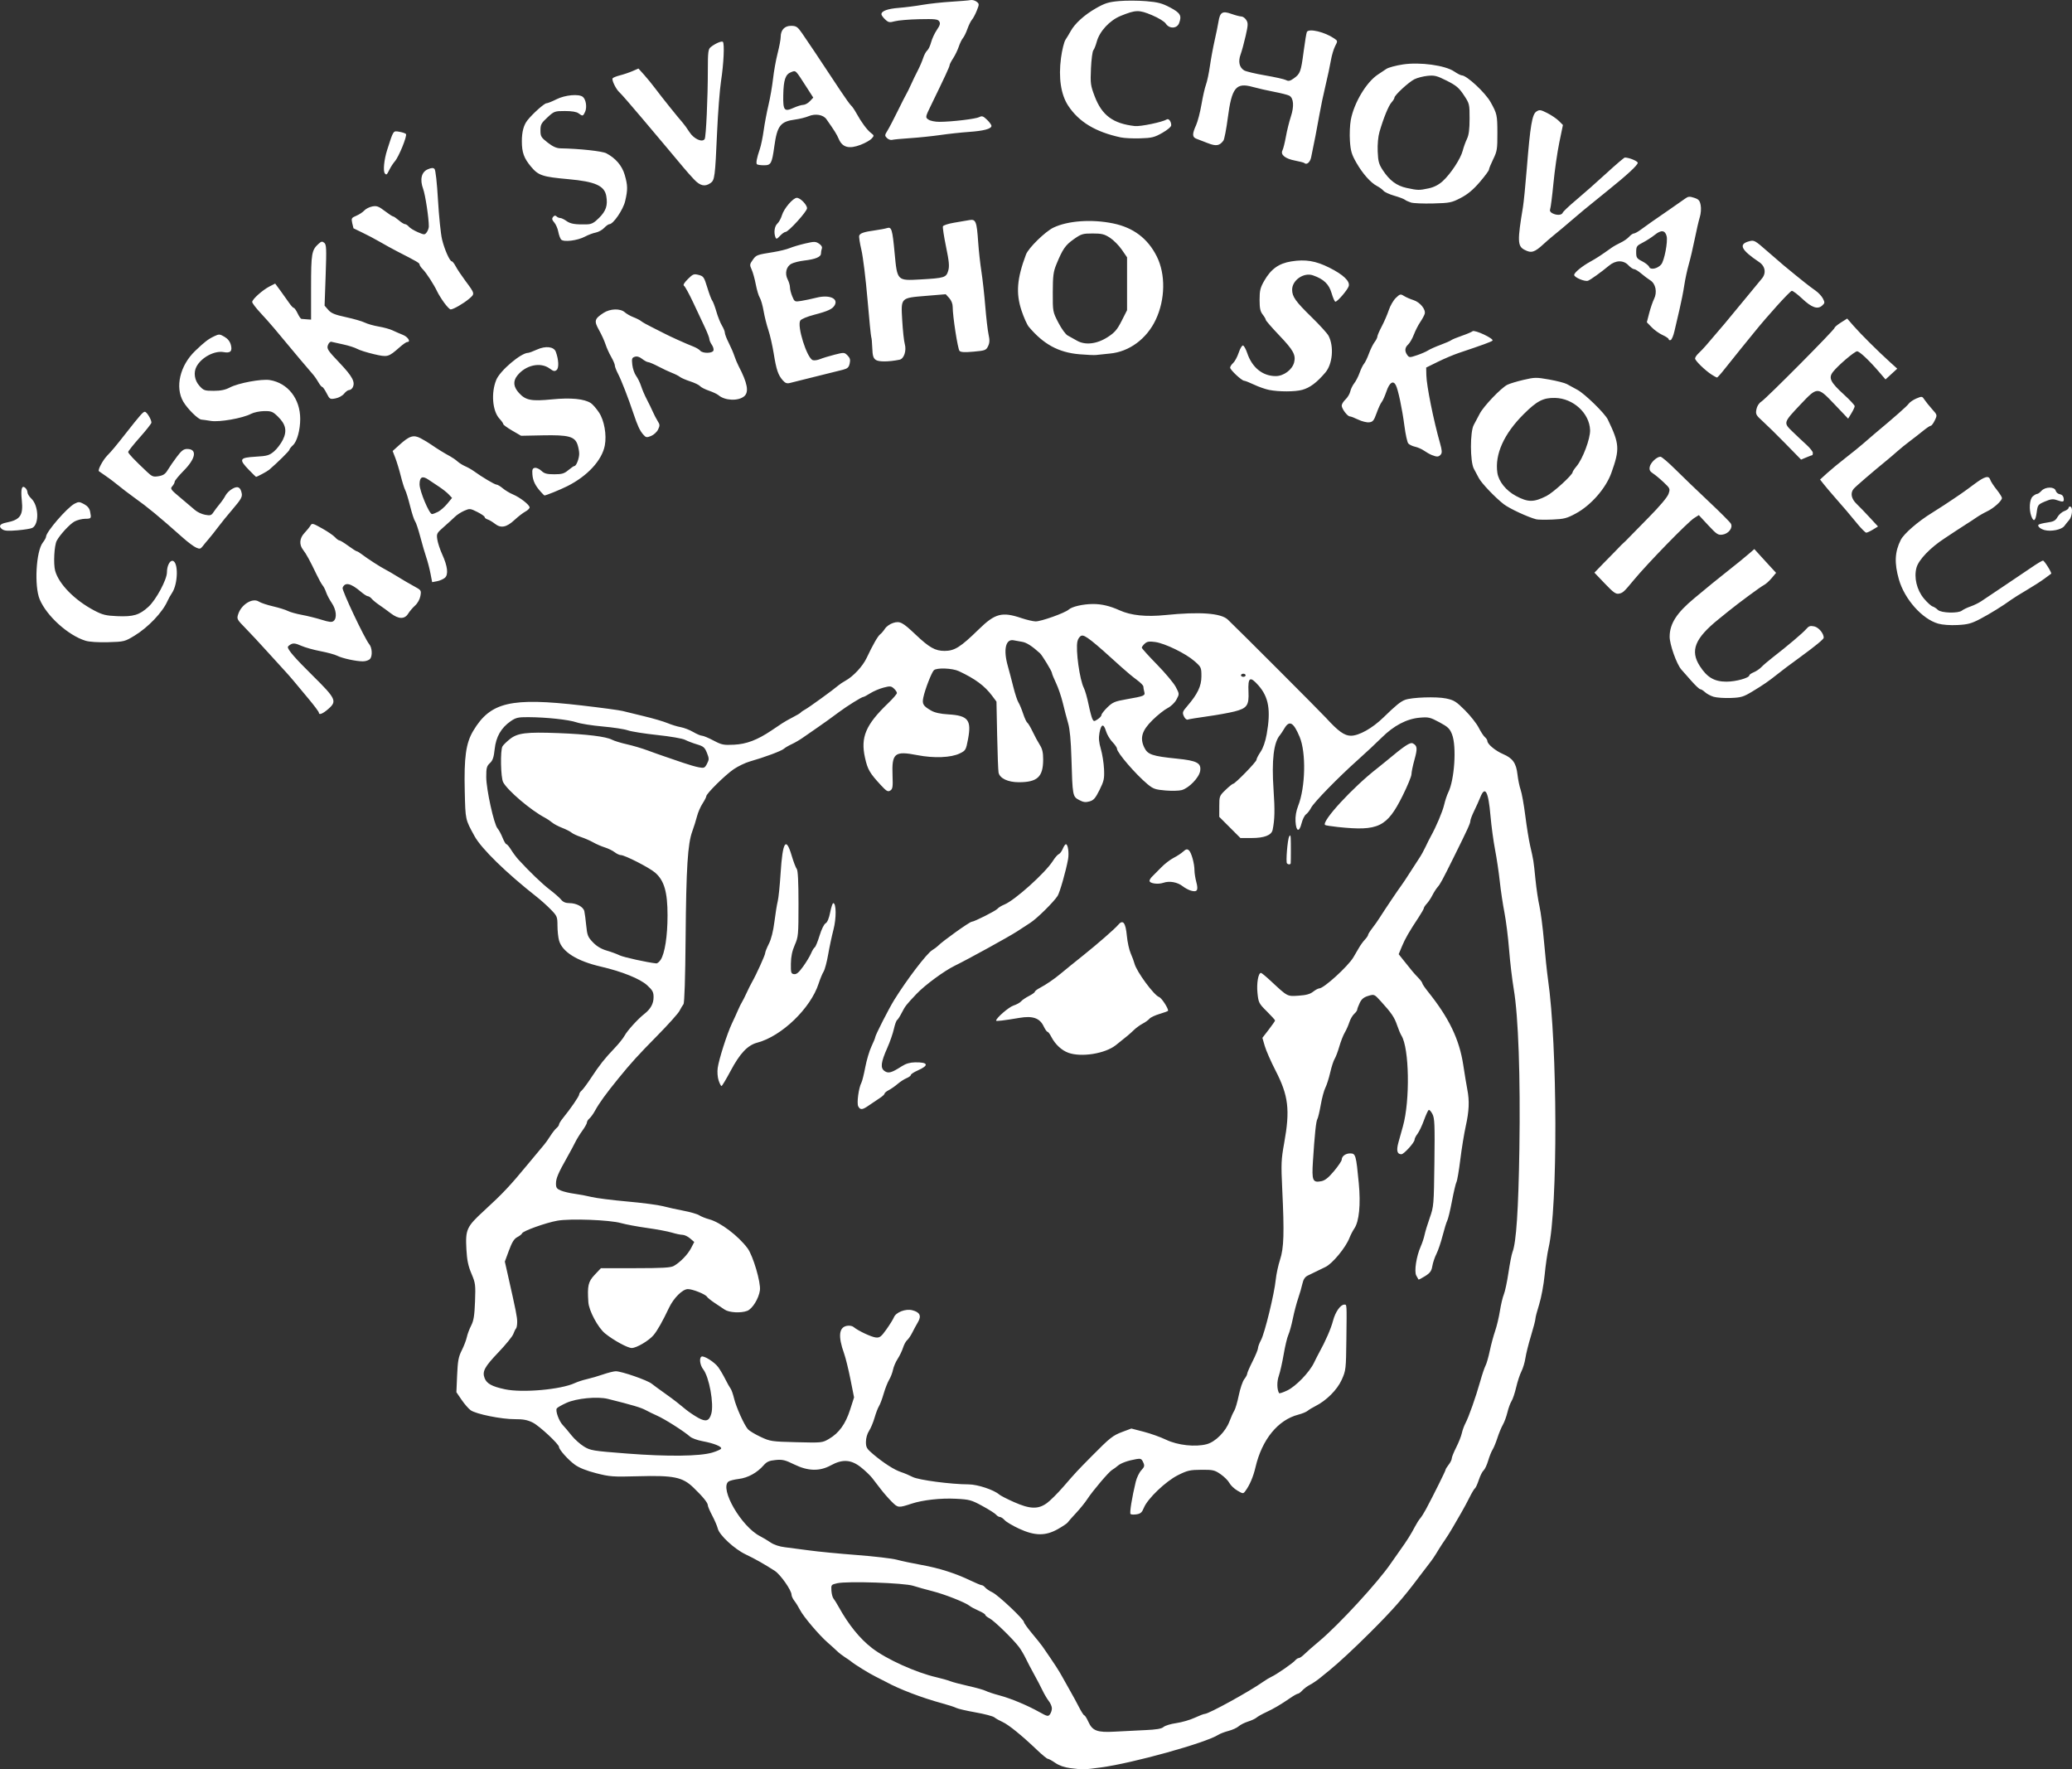 <?xml version="1.0" encoding="UTF-8" standalone="no"?>
<!-- Created with Inkscape (http://www.inkscape.org/) -->

<svg
   width="353.726mm"
   height="301.989mm"
   viewBox="0 0 353.726 301.989"
   version="1.1"
   id="svg67479"
   xml:space="preserve"
   inkscape:version="1.2.2 (732a01da63, 2022-12-09)"
   sodipodi:docname="cschms.svg"
   xmlns:inkscape="http://www.inkscape.org/namespaces/inkscape"
   xmlns:sodipodi="http://sodipodi.sourceforge.net/DTD/sodipodi-0.dtd"
   xmlns="http://www.w3.org/2000/svg"
   xmlns:svg="http://www.w3.org/2000/svg"><rect x="0" y="0" width="353.726" height="301.989" fill="#333333" stroke="none"/><sodipodi:namedview
     id="namedview67481"
     pagecolor="#ffffff"
     bordercolor="#000000"
     borderopacity="0.25"
     inkscape:showpageshadow="2"
     inkscape:pageopacity="0.0"
     inkscape:pagecheckerboard="0"
     inkscape:deskcolor="#d1d1d1"
     inkscape:document-units="mm"
     showgrid="false"
     inkscape:zoom="0.26110523"
     inkscape:cx="1208.3251"
     inkscape:cy="631.92913"
     inkscape:window-width="1643"
     inkscape:window-height="875"
     inkscape:window-x="155"
     inkscape:window-y="56"
     inkscape:window-maximized="0"
     inkscape:current-layer="layer1" /><defs
     id="defs67476" /><g
     inkscape:label="Vrstva 1"
     inkscape:groupmode="layer"
     id="layer1"
     transform="translate(54.665,-40.115)"><path
       style="fill:#ffffff;stroke-width:0.265"
       d="m 128.019,341.905 c -0.968,-0.124 -1.889,-0.449 -2.528,-0.891 -0.553,-0.383 -1.123,-0.696 -1.268,-0.696 -0.145,0 -0.972,-0.676 -1.838,-1.503 -2.602,-2.484 -4.864,-4.319 -5.894,-4.784 -0.535,-0.241 -1.167,-0.599 -1.405,-0.794 -0.238,-0.195 -1.684,-0.576 -3.215,-0.847 -1.53,-0.271 -3.008,-0.613 -3.285,-0.762 -0.277,-0.148 -1.39,-0.509 -2.474,-0.802 -3.354,-0.907 -7.298,-2.412 -9.511,-3.631 -0.364,-0.2 -1.162,-0.607 -1.773,-0.904 -1.053,-0.511 -3.601,-2.084 -4.187,-2.585 -0.149,-0.128 -0.626,-0.457 -1.058,-0.731 -0.433,-0.275 -1.034,-0.741 -1.337,-1.037 -0.302,-0.296 -1.029,-0.955 -1.615,-1.464 -1.456,-1.265 -4.139,-4.428 -4.714,-5.556 -0.26,-0.509 -0.693,-1.21 -0.964,-1.557 -0.27,-0.347 -0.492,-0.824 -0.492,-1.06 0,-0.747 -1.886,-3.434 -2.849,-4.059 -1.745,-1.132 -3.37,-2.051 -4.99,-2.821 -1.917,-0.912 -4.476,-3.284 -4.749,-4.401 -0.105,-0.433 -0.531,-1.429 -0.946,-2.213 -0.415,-0.784 -0.754,-1.578 -0.754,-1.763 0,-0.433 -0.855,-1.481 -2.48,-3.042 -1.849,-1.775 -3.366,-2.083 -9.426,-1.914 -4.285,0.12 -4.818,0.081 -7.154,-0.516 -1.658,-0.424 -2.91,-0.926 -3.652,-1.464 -1.115,-0.807 -2.688,-2.567 -2.688,-3.005 0,-0.49 -3.376,-3.63 -4.498,-4.183 -0.9,-0.444 -1.643,-0.584 -3.043,-0.573 -2.243,0.017 -6.629,-0.868 -7.541,-1.521 -0.364,-0.261 -1.062,-1.061 -1.551,-1.778 l -0.89,-1.304 0.124,-2.911 c 0.104,-2.428 0.235,-3.13 0.791,-4.233 0.367,-0.727 0.755,-1.739 0.864,-2.249 0.108,-0.509 0.442,-1.402 0.742,-1.984 0.428,-0.832 0.569,-1.709 0.659,-4.103 0.108,-2.864 0.072,-3.147 -0.613,-4.763 -0.552,-1.303 -0.759,-2.299 -0.858,-4.125 -0.185,-3.416 0.022,-3.867 3.04,-6.635 3.165,-2.904 4.4,-4.214 7.433,-7.891 1.32,-1.601 2.582,-3.115 2.803,-3.364 0.221,-0.25 0.688,-0.906 1.037,-1.459 0.349,-0.553 0.829,-1.167 1.067,-1.364 0.238,-0.198 0.433,-0.477 0.433,-0.621 0,-0.144 0.304,-0.636 0.676,-1.092 1.312,-1.611 2.764,-3.73 2.764,-4.032 0,-0.168 0.184,-0.458 0.408,-0.644 0.224,-0.186 0.965,-1.183 1.645,-2.215 1.457,-2.21 2.284,-3.254 4.01,-5.061 0.7,-0.733 1.462,-1.685 1.693,-2.117 0.455,-0.849 2.286,-2.863 3.366,-3.702 1.07,-0.831 1.578,-1.752 1.578,-2.86 0,-0.871 -0.17,-1.186 -1.102,-2.037 -1.201,-1.098 -4.302,-2.349 -7.866,-3.172 -4.107,-0.949 -6.629,-2.524 -7.173,-4.479 -0.143,-0.516 -0.263,-1.652 -0.266,-2.525 -0.005,-1.506 -0.063,-1.646 -1.126,-2.738 -0.616,-0.633 -1.674,-1.585 -2.35,-2.117 -5.281,-4.151 -9.508,-8.273 -10.687,-10.425 -1.583,-2.889 -1.547,-2.724 -1.664,-7.607 -0.14,-5.872 0.198,-8.278 1.459,-10.381 2.934,-4.894 6.416,-5.707 18.471,-4.314 3.347,0.387 6.502,0.813 7.011,0.946 0.509,0.134 2.172,0.54 3.695,0.902 1.523,0.363 3.309,0.887 3.969,1.164 0.66,0.278 1.673,0.589 2.25,0.692 0.578,0.103 1.541,0.475 2.14,0.826 0.599,0.351 1.275,0.639 1.503,0.639 0.227,0 1.11,0.368 1.961,0.817 1.411,0.745 1.724,0.808 3.533,0.716 2.114,-0.107 3.949,-0.805 6.35,-2.415 0.655,-0.439 1.492,-1 1.86,-1.246 0.368,-0.246 1.202,-0.718 1.852,-1.048 0.65,-0.33 1.242,-0.685 1.315,-0.789 0.073,-0.104 0.403,-0.332 0.733,-0.506 0.616,-0.324 4.861,-3.398 5.669,-4.104 0.247,-0.216 0.783,-0.574 1.191,-0.796 1.351,-0.734 2.962,-2.457 3.642,-3.895 1.085,-2.294 1.921,-3.752 2.321,-4.05 0.206,-0.153 0.575,-0.586 0.819,-0.962 0.245,-0.376 0.875,-0.816 1.401,-0.977 1.144,-0.351 1.6,-0.114 3.803,1.975 2.358,2.236 3.361,2.803 4.958,2.804 1.715,5.3e-4 2.728,-0.638 5.844,-3.684 2.778,-2.716 3.97,-3.032 7.258,-1.924 0.901,0.304 1.999,0.561 2.439,0.571 0.924,0.022 5.024,-1.442 5.666,-2.023 0.559,-0.506 2.448,-0.938 4.13,-0.944 1.474,-0.006 2.896,0.33 4.533,1.07 1.958,0.885 4.521,1.151 7.852,0.813 5.851,-0.593 9.467,-0.33 10.634,0.774 1.707,1.615 15.809,15.727 16.796,16.807 2.075,2.271 3.12,3.018 4.226,3.018 1.383,0 3.669,-1.284 5.546,-3.115 2.098,-2.047 2.916,-2.713 3.689,-3.007 1.153,-0.438 5.358,-0.582 7,-0.24 1.362,0.284 1.734,0.516 3.237,2.019 0.934,0.934 1.988,2.271 2.343,2.971 0.355,0.7 0.833,1.428 1.062,1.619 0.23,0.191 0.418,0.488 0.418,0.661 0,0.523 1.379,1.67 2.672,2.222 1.655,0.707 2.247,1.541 2.466,3.48 0.1,0.881 0.344,2.065 0.544,2.63 0.199,0.565 0.556,2.557 0.793,4.426 0.237,1.869 0.609,4.172 0.828,5.118 0.581,2.516 0.583,2.522 0.899,5.689 0.16,1.601 0.471,3.684 0.69,4.63 0.219,0.946 0.571,3.684 0.781,6.085 0.21,2.401 0.512,5.259 0.67,6.35 1.638,11.3 1.699,39.033 0.1,45.905 -0.203,0.873 -0.503,2.942 -0.666,4.598 -0.163,1.656 -0.584,3.916 -0.935,5.024 -0.351,1.107 -0.639,2.209 -0.639,2.447 0,0.239 -0.341,1.55 -0.758,2.914 -0.417,1.364 -0.845,3.072 -0.951,3.797 -0.106,0.724 -0.413,1.748 -0.682,2.275 -0.269,0.527 -0.673,1.753 -0.898,2.724 -0.225,0.971 -0.581,2.031 -0.792,2.355 -0.21,0.324 -0.525,1.185 -0.7,1.913 -0.175,0.728 -0.525,1.68 -0.778,2.117 -0.254,0.437 -0.673,1.449 -0.931,2.249 -0.259,0.8 -0.631,1.703 -0.827,2.005 -0.196,0.303 -0.536,1.152 -0.754,1.887 -0.218,0.735 -0.569,1.479 -0.778,1.653 -0.21,0.174 -0.576,0.901 -0.813,1.616 -0.237,0.715 -0.534,1.363 -0.659,1.44 -0.125,0.077 -0.537,0.763 -0.916,1.524 -0.379,0.761 -1.012,1.937 -1.406,2.613 -0.394,0.676 -1.049,1.807 -1.455,2.514 -0.406,0.706 -1.001,1.658 -1.323,2.115 -0.322,0.457 -0.79,1.171 -1.041,1.587 -0.782,1.299 -1.111,1.786 -1.794,2.656 -0.364,0.464 -1.078,1.399 -1.587,2.08 -2.719,3.632 -4.466,5.619 -8.355,9.5 -2.743,2.737 -5.457,5.258 -6.99,6.493 -0.364,0.293 -1.078,0.874 -1.587,1.29 -0.509,0.417 -1.284,0.94 -1.72,1.164 -0.437,0.224 -1.021,0.657 -1.298,0.963 -0.277,0.306 -0.614,0.556 -0.75,0.556 -0.136,0 -0.742,0.342 -1.348,0.759 -1.61,1.109 -2.801,1.808 -4.144,2.431 -0.655,0.304 -1.369,0.707 -1.587,0.897 -0.218,0.189 -0.873,0.493 -1.455,0.675 -0.582,0.182 -1.296,0.543 -1.587,0.804 -0.291,0.26 -1.065,0.612 -1.72,0.783 -0.655,0.17 -1.438,0.468 -1.74,0.661 -2.185,1.397 -14.601,4.847 -20.088,5.582 -2.906,0.389 -3.026,0.391 -5.227,0.109 z m 12.741,-6.482 c 2.003,-0.089 2.877,-0.236 3.214,-0.541 0.254,-0.23 1.23,-0.527 2.168,-0.66 0.938,-0.133 2.35,-0.541 3.136,-0.907 0.787,-0.366 1.571,-0.667 1.743,-0.668 0.678,-0.006 7.647,-3.841 9.969,-5.486 0.457,-0.324 1.092,-0.705 1.411,-0.848 0.822,-0.367 3.661,-2.329 4.052,-2.8 0.18,-0.217 0.457,-0.394 0.616,-0.394 0.159,0 0.591,-0.301 0.96,-0.669 0.369,-0.368 1.505,-1.364 2.523,-2.213 3.328,-2.776 10.078,-10.11 12.24,-13.3 0.329,-0.486 1.044,-1.502 1.587,-2.259 1.136,-1.58 1.841,-2.701 2.538,-4.035 0.27,-0.517 0.662,-1.133 0.872,-1.37 0.21,-0.237 0.659,-0.951 0.999,-1.587 1.295,-2.425 3.328,-6.52 3.328,-6.703 0,-0.105 0.238,-0.494 0.529,-0.864 0.291,-0.37 0.529,-0.85 0.529,-1.067 0,-0.217 0.342,-1.067 0.76,-1.89 0.418,-0.822 0.849,-1.909 0.958,-2.414 0.109,-0.505 0.389,-1.276 0.622,-1.713 0.555,-1.04 1.772,-4.487 2.521,-7.144 0.328,-1.164 0.738,-2.377 0.911,-2.695 0.173,-0.318 0.497,-1.449 0.721,-2.514 0.224,-1.065 0.635,-2.591 0.913,-3.391 0.278,-0.8 0.645,-2.337 0.815,-3.415 0.17,-1.078 0.473,-2.354 0.674,-2.836 0.201,-0.482 0.555,-2.15 0.787,-3.708 0.231,-1.558 0.542,-3.139 0.69,-3.514 0.64,-1.62 1.013,-7.22 1.174,-17.616 0.191,-12.295 -0.173,-22.618 -0.96,-27.252 -0.272,-1.601 -0.63,-4.637 -0.797,-6.747 -0.166,-2.11 -0.525,-4.968 -0.797,-6.35 -0.272,-1.382 -0.627,-3.764 -0.791,-5.292 -0.163,-1.528 -0.527,-3.969 -0.808,-5.424 -0.281,-1.455 -0.632,-4.055 -0.78,-5.778 -0.36,-4.186 -0.926,-5.207 -1.743,-3.152 -0.217,0.546 -0.687,1.589 -1.045,2.319 -0.358,0.73 -0.65,1.504 -0.65,1.72 1e-4,0.396 -0.461,1.403 -2.818,6.153 -1.993,4.017 -2.31,4.603 -2.772,5.128 -0.237,0.269 -0.637,0.895 -0.888,1.391 -0.251,0.496 -0.682,1.143 -0.958,1.439 -0.276,0.296 -0.501,0.637 -0.501,0.759 0,0.122 -0.387,0.807 -0.86,1.523 -1.665,2.522 -2.329,3.674 -2.88,5 l -0.557,1.339 0.688,0.869 c 1.557,1.967 1.921,2.4 2.616,3.113 0.4,0.411 0.728,0.85 0.728,0.976 0,0.126 0.446,0.786 0.992,1.467 3.591,4.48 5.335,8.116 6.004,12.511 0.243,1.601 0.555,3.482 0.692,4.18 0.377,1.919 0.303,3.653 -0.264,6.207 -0.283,1.272 -0.702,3.844 -0.933,5.715 -0.23,1.872 -0.525,3.602 -0.655,3.844 -0.13,0.243 -0.477,1.712 -0.772,3.266 -0.294,1.554 -0.653,3.044 -0.796,3.312 -0.143,0.268 -0.504,1.434 -0.801,2.591 -0.297,1.157 -0.773,2.557 -1.057,3.112 -0.284,0.554 -0.597,1.483 -0.695,2.063 -0.144,0.855 -0.379,1.182 -1.236,1.723 -0.582,0.367 -1.09,0.629 -1.129,0.583 -0.039,-0.047 -0.212,-0.356 -0.384,-0.686 -0.375,-0.72 0.02,-3.28 0.764,-4.955 0.258,-0.582 0.554,-1.475 0.657,-1.984 0.103,-0.509 0.501,-1.819 0.886,-2.91 0.681,-1.933 0.702,-2.177 0.793,-9.431 0.082,-6.475 0.038,-7.555 -0.335,-8.277 -0.236,-0.457 -0.526,-0.771 -0.644,-0.698 -0.118,0.073 -0.487,0.881 -0.819,1.795 -0.332,0.914 -0.826,1.946 -1.097,2.293 -0.271,0.347 -0.493,0.793 -0.493,0.991 0,0.474 -1.818,2.479 -2.247,2.479 -0.736,0 -0.891,-0.638 -0.498,-2.048 0.212,-0.762 0.558,-2 0.767,-2.752 1.225,-4.391 1.079,-13.287 -0.255,-15.441 -0.18,-0.291 -0.52,-1.098 -0.754,-1.794 -0.452,-1.34 -0.954,-2.078 -2.768,-4.068 -1.121,-1.23 -1.127,-1.232 -2.154,-0.925 -0.763,0.229 -1.14,0.541 -1.455,1.206 -0.234,0.494 -0.426,1.01 -0.426,1.148 0,0.137 -0.234,0.461 -0.519,0.72 -0.286,0.258 -0.657,0.902 -0.826,1.43 -0.169,0.528 -0.52,1.317 -0.78,1.754 -0.261,0.437 -0.68,1.508 -0.932,2.381 -0.252,0.873 -0.612,1.826 -0.8,2.117 -0.188,0.291 -0.527,1.338 -0.755,2.326 -0.227,0.988 -0.599,2.156 -0.827,2.596 -0.227,0.44 -0.58,1.748 -0.784,2.907 -0.204,1.159 -0.464,2.253 -0.579,2.431 -0.225,0.35 -0.463,2.609 -0.758,7.206 -0.213,3.321 -0.05,3.701 1.456,3.4 0.611,-0.122 1.222,-0.614 2.155,-1.734 0.716,-0.86 1.301,-1.728 1.301,-1.928 0,-0.598 0.675,-1.09 1.476,-1.076 0.902,0.015 0.984,0.305 1.438,5.09 0.345,3.634 0.06,6.533 -0.76,7.725 -0.261,0.38 -0.637,1.108 -0.835,1.617 -0.642,1.65 -2.911,4.393 -4.098,4.953 -0.88,0.416 -2.036,0.978 -3.043,1.48 -0.454,0.227 -0.733,0.659 -0.889,1.38 -0.125,0.577 -0.452,1.704 -0.726,2.505 -0.274,0.8 -0.681,2.348 -0.903,3.44 -0.223,1.091 -0.569,2.342 -0.77,2.778 -0.201,0.437 -0.558,1.925 -0.792,3.307 -0.235,1.382 -0.609,3.037 -0.831,3.678 -0.352,1.011 -0.333,2.324 0.042,2.968 0.052,0.09 0.684,-0.119 1.403,-0.463 1.471,-0.704 3.774,-3.091 4.559,-4.727 0.28,-0.582 0.674,-1.356 0.875,-1.72 1.088,-1.961 2.017,-4.092 2.366,-5.431 0.395,-1.512 1.271,-2.771 1.93,-2.771 0.444,0 0.428,-0.278 0.355,5.926 -0.06,5.117 -0.082,5.31 -0.794,6.897 -0.769,1.714 -2.617,3.563 -4.502,4.505 -0.509,0.255 -1.105,0.616 -1.323,0.803 -0.218,0.187 -0.933,0.48 -1.587,0.65 -3.484,0.906 -6.203,4.245 -7.308,8.974 -0.384,1.647 -1.003,3.092 -1.747,4.083 -0.351,0.468 -0.4,0.464 -1.353,-0.098 -0.544,-0.321 -1.155,-0.904 -1.358,-1.297 -0.203,-0.392 -0.873,-1.063 -1.489,-1.49 -1.025,-0.71 -1.307,-0.775 -3.304,-0.761 -1.94,0.014 -2.385,0.116 -3.991,0.921 -2.091,1.047 -5.197,4.021 -5.817,5.57 -0.313,0.782 -0.562,1.006 -1.234,1.111 -0.463,0.072 -0.93,0.05 -1.038,-0.05 -0.188,-0.174 0.241,-2.839 0.887,-5.506 0.169,-0.697 0.594,-1.577 0.945,-1.956 0.558,-0.602 0.598,-0.775 0.325,-1.375 -0.265,-0.582 -0.438,-0.665 -1.137,-0.544 -1.489,0.258 -2.667,0.681 -3.205,1.149 -0.291,0.253 -0.721,0.566 -0.956,0.695 -0.531,0.292 -3.32,3.574 -4.247,4.997 -0.379,0.582 -1.246,1.654 -1.927,2.381 -0.681,0.728 -1.319,1.45 -1.42,1.606 -0.1,0.155 -0.852,0.662 -1.67,1.124 -2.11,1.194 -3.932,1.176 -6.619,-0.066 -1.08,-0.499 -2.187,-1.154 -2.46,-1.455 -0.273,-0.301 -0.641,-0.548 -0.819,-0.548 -0.178,0 -0.468,-0.174 -0.645,-0.387 -0.177,-0.213 -1.233,-0.883 -2.348,-1.49 -1.881,-1.024 -2.207,-1.113 -4.54,-1.232 -2.563,-0.131 -5.64,0.211 -7.541,0.837 -2.246,0.74 -2.322,0.733 -3.376,-0.318 -0.542,-0.54 -1.373,-1.487 -1.847,-2.104 -0.474,-0.617 -1.15,-1.493 -1.501,-1.946 -0.351,-0.453 -1.225,-1.288 -1.942,-1.854 -1.66,-1.312 -3.139,-1.405 -5.119,-0.319 -1.918,1.052 -3.9,1.001 -6.268,-0.16 -1.535,-0.753 -1.996,-0.862 -3.165,-0.749 -1.088,0.105 -1.507,0.289 -2.04,0.899 -1.122,1.282 -2.676,2.137 -4.237,2.33 -0.797,0.098 -1.6,0.305 -1.786,0.459 -1.511,1.254 2.23,7.694 5.41,9.312 0.469,0.239 1.277,0.722 1.797,1.075 0.583,0.396 1.521,0.706 2.455,0.813 0.831,0.095 2.701,0.339 4.156,0.543 1.455,0.204 5.087,0.556 8.07,0.782 2.983,0.226 6.079,0.59 6.879,0.808 0.8,0.218 2.705,0.621 4.233,0.895 2.995,0.537 5.792,1.429 8.367,2.669 0.891,0.429 1.74,0.78 1.886,0.78 0.146,0 0.416,0.181 0.599,0.402 0.183,0.221 0.737,0.593 1.231,0.828 0.981,0.465 5.38,4.614 5.38,5.073 0,0.157 0.625,1.03 1.389,1.942 0.764,0.911 1.568,1.916 1.786,2.232 2.094,3.031 2.787,4.095 3.395,5.213 0.389,0.715 1.027,1.853 1.418,2.529 0.391,0.676 1.03,1.854 1.42,2.618 0.39,0.764 0.796,1.389 0.902,1.389 0.106,0 0.416,0.493 0.687,1.095 0.694,1.54 1.52,1.849 4.481,1.679 1.31,-0.075 3.62,-0.192 5.133,-0.26 z m -15.849,-3.719 c 0,-0.316 -0.237,-0.877 -0.527,-1.245 -0.29,-0.368 -0.775,-1.188 -1.077,-1.822 -0.303,-0.634 -0.947,-1.866 -1.433,-2.739 -0.485,-0.873 -1.128,-2.1 -1.427,-2.726 -0.3,-0.626 -0.817,-1.498 -1.149,-1.939 -1.017,-1.348 -4.237,-4.481 -5.022,-4.888 -0.408,-0.211 -0.741,-0.481 -0.741,-0.601 0,-0.12 -0.506,-0.437 -1.124,-0.704 -0.618,-0.268 -1.306,-0.637 -1.528,-0.821 -0.688,-0.57 -4.263,-1.985 -6.344,-2.51 -1.091,-0.275 -2.58,-0.691 -3.307,-0.924 -1.559,-0.499 -11.243,-0.825 -12.965,-0.436 -1.024,0.231 -1.056,0.272 -0.996,1.247 0.034,0.554 0.192,1.165 0.351,1.357 0.159,0.192 0.548,0.815 0.864,1.386 1.724,3.113 3.648,5.488 5.749,7.099 2.473,1.897 7.448,4.147 10.966,4.96 0.873,0.202 1.932,0.503 2.353,0.668 0.421,0.166 1.834,0.54 3.141,0.831 1.306,0.291 2.625,0.663 2.93,0.826 0.305,0.163 1.333,0.503 2.283,0.756 1.989,0.528 4.787,1.693 6.888,2.868 1.332,0.745 1.483,0.777 1.786,0.373 0.182,-0.243 0.331,-0.7 0.331,-1.017 z M 124.033,296.693 c 0.579,-0.419 1.866,-1.699 2.859,-2.844 2.196,-2.53 2.273,-2.613 4.888,-5.257 3.061,-3.095 3.532,-3.465 5.19,-4.086 l 1.503,-0.562 2.127,0.551 c 1.17,0.303 2.878,0.914 3.796,1.356 1.972,0.951 5.033,1.286 6.963,0.761 1.485,-0.403 3.219,-2.15 3.873,-3.902 0.26,-0.695 0.625,-1.507 0.813,-1.804 0.187,-0.297 0.537,-1.488 0.776,-2.646 0.239,-1.158 0.659,-2.389 0.932,-2.736 0.273,-0.347 0.497,-0.764 0.497,-0.926 5.3e-4,-0.162 0.417,-1.122 0.926,-2.132 0.509,-1.01 0.925,-2.024 0.925,-2.253 0,-0.229 0.234,-0.852 0.519,-1.385 0.63,-1.175 2.267,-7.885 2.505,-10.268 0.095,-0.946 0.427,-2.494 0.738,-3.44 0.657,-1.996 0.735,-4.532 0.373,-12.039 -0.208,-4.316 -0.177,-5.053 0.331,-7.859 1.026,-5.665 0.738,-8.087 -1.47,-12.374 -0.787,-1.527 -1.614,-3.41 -1.839,-4.183 l -0.409,-1.406 1.081,-1.401 c 0.594,-0.77 1.081,-1.474 1.081,-1.563 0,-0.089 -0.635,-0.793 -1.412,-1.563 -1.349,-1.338 -1.42,-1.479 -1.59,-3.14 -0.169,-1.651 0.141,-3.42 0.599,-3.42 0.105,0 0.863,0.625 1.684,1.389 2.888,2.687 2.768,2.624 4.732,2.5 1.281,-0.081 1.96,-0.266 2.483,-0.677 0.396,-0.311 0.869,-0.566 1.052,-0.566 0.773,0 4.882,-3.737 5.814,-5.288 0.291,-0.484 0.729,-1.232 0.973,-1.661 0.244,-0.429 0.69,-1.043 0.992,-1.365 0.302,-0.321 0.549,-0.684 0.549,-0.807 0,-0.122 0.327,-0.646 0.728,-1.163 0.4,-0.517 0.966,-1.321 1.257,-1.786 0.763,-1.219 3.243,-4.904 3.718,-5.526 0.223,-0.291 0.894,-1.303 1.493,-2.249 0.598,-0.946 1.313,-2.049 1.588,-2.452 0.275,-0.403 0.736,-1.236 1.024,-1.852 0.288,-0.616 0.69,-1.417 0.892,-1.781 0.944,-1.698 2.012,-4.223 2.295,-5.424 0.171,-0.728 0.48,-1.659 0.686,-2.069 1.081,-2.153 1.46,-7.871 0.658,-9.932 -0.384,-0.987 -0.696,-1.285 -2.168,-2.075 -1.581,-0.848 -1.852,-0.91 -3.358,-0.777 -2.226,0.198 -4.421,1.351 -6.491,3.409 -0.914,0.909 -2.73,2.606 -4.035,3.77 -3.358,2.995 -7.527,7.264 -8.01,8.201 -0.225,0.437 -0.615,0.94 -0.866,1.117 -0.251,0.177 -0.594,0.87 -0.763,1.541 -0.399,1.584 -0.926,1.42 -1.029,-0.321 -0.051,-0.865 0.106,-1.794 0.45,-2.668 1.247,-3.163 1.377,-9.085 0.259,-11.757 -1.051,-2.513 -1.751,-2.908 -2.604,-1.471 -0.28,0.473 -0.62,0.986 -0.754,1.141 -1.082,1.244 -1.444,4.3 -1.103,9.308 0.24,3.529 0.203,5.125 -0.157,6.876 -0.188,0.914 -1.424,1.394 -3.586,1.394 h -1.911 l -1.806,-1.806 -1.806,-1.806 V 177.756 c 0,-1.744 0.025,-1.811 1.08,-2.824 0.594,-0.571 1.17,-1.038 1.281,-1.038 0.341,0 3.989,-3.745 3.989,-4.095 0,-0.181 0.312,-0.789 0.694,-1.351 0.437,-0.644 0.825,-1.76 1.049,-3.013 0.732,-4.102 0.351,-6.341 -1.42,-8.343 -1.432,-1.619 -1.799,-1.382 -1.688,1.086 0.105,2.333 -0.246,2.829 -2.39,3.375 -0.918,0.234 -3.011,0.611 -4.65,0.837 -1.639,0.226 -3.136,0.472 -3.326,0.545 -0.197,0.076 -0.483,-0.168 -0.664,-0.566 -0.288,-0.631 -0.235,-0.795 0.548,-1.703 1.796,-2.083 2.445,-3.44 2.445,-5.115 0,-1.505 -0.035,-1.58 -1.186,-2.591 -1.493,-1.31 -5.019,-3.029 -6.7,-3.265 -1.019,-0.143 -1.384,-0.087 -1.786,0.277 -0.278,0.252 -0.506,0.562 -0.506,0.689 0,0.127 1.161,1.415 2.58,2.862 1.419,1.447 2.865,3.172 3.214,3.834 0.634,1.201 0.634,1.203 0.132,2.148 -0.293,0.551 -0.93,1.166 -1.526,1.472 -0.563,0.289 -1.712,1.201 -2.552,2.026 -1.839,1.804 -2.218,3.081 -1.407,4.735 0.577,1.177 1.374,1.444 5.591,1.869 3.396,0.343 4.151,0.748 3.931,2.107 -0.182,1.122 -1.893,2.898 -3.136,3.255 -0.452,0.13 -1.707,0.161 -2.789,0.069 -1.734,-0.147 -2.098,-0.275 -3.068,-1.083 -2.018,-1.681 -5.202,-5.378 -5.202,-6.04 0,-0.193 -0.352,-0.711 -0.782,-1.152 -0.43,-0.44 -0.926,-1.281 -1.102,-1.869 -0.403,-1.344 -0.83,-1.225 -1.112,0.311 -0.161,0.877 -0.099,1.6 0.239,2.756 0.252,0.862 0.496,2.401 0.542,3.419 0.075,1.648 -0.01,2.041 -0.768,3.568 -0.704,1.416 -1.003,1.758 -1.717,1.958 -0.674,0.189 -1.065,0.134 -1.778,-0.25 -1.096,-0.59 -1.115,-0.692 -1.302,-7.127 -0.088,-3.01 -0.272,-4.979 -0.558,-5.953 -0.235,-0.8 -0.64,-2.348 -0.901,-3.44 -0.261,-1.091 -0.787,-2.639 -1.171,-3.44 -0.383,-0.8 -0.698,-1.578 -0.7,-1.729 -0.003,-0.283 -1.666,-3.02 -2.04,-3.357 -1.362,-1.227 -2.285,-1.82 -3.025,-1.944 -0.49,-0.082 -1.15,-0.201 -1.467,-0.264 -1.369,-0.273 -1.792,1.592 -0.997,4.392 0.226,0.796 0.648,2.399 0.939,3.563 0.29,1.164 0.683,2.355 0.871,2.646 0.189,0.291 0.55,1.153 0.801,1.915 0.252,0.762 0.574,1.458 0.716,1.546 0.142,0.088 0.55,0.774 0.907,1.524 0.357,0.751 0.908,1.771 1.226,2.268 0.433,0.677 0.577,1.305 0.574,2.514 -0.007,2.952 -0.988,3.86 -4.17,3.858 -1.85,-0.001 -3.243,-0.666 -3.444,-1.644 -0.068,-0.332 -0.177,-3.194 -0.241,-6.36 l -0.117,-5.756 -0.739,-0.991 c -1.265,-1.697 -2.871,-2.887 -5.672,-4.203 -1.116,-0.524 -3.811,-0.624 -4.276,-0.158 -0.398,0.398 -1.505,3.254 -1.794,4.625 -0.239,1.135 -0.054,1.453 1.308,2.245 0.633,0.369 1.57,0.578 2.961,0.661 3.381,0.203 3.979,0.961 3.355,4.25 -0.347,1.827 -0.406,1.928 -1.398,2.412 -1.502,0.733 -4.408,0.85 -7.282,0.291 -3.87,-0.752 -4.354,-0.345 -4.204,3.534 0.074,1.901 0.018,2.257 -0.39,2.514 -0.403,0.253 -0.645,0.115 -1.587,-0.902 -1.93,-2.083 -2.277,-2.683 -2.727,-4.703 -0.778,-3.496 0.123,-5.623 3.93,-9.281 0.837,-0.804 1.521,-1.597 1.521,-1.763 0,-0.165 -0.236,-0.514 -0.524,-0.775 -0.468,-0.424 -0.657,-0.438 -1.786,-0.139 -0.694,0.184 -1.706,0.617 -2.249,0.962 -0.543,0.345 -1.082,0.628 -1.2,0.628 -0.258,0 -2.749,1.549 -4.032,2.506 -1.453,1.085 -2.8,2.05 -4.165,2.987 -0.692,0.475 -1.675,1.154 -2.185,1.51 -0.509,0.356 -1.338,0.835 -1.842,1.065 -0.504,0.23 -1.099,0.581 -1.323,0.78 -0.421,0.375 -3.319,1.454 -5.794,2.157 -0.78,0.222 -2.03,0.822 -2.778,1.333 -1.454,0.995 -4.667,4.165 -4.667,4.605 0,0.146 -0.289,0.709 -0.642,1.252 -0.353,0.543 -0.777,1.522 -0.943,2.177 -0.166,0.655 -0.528,1.81 -0.805,2.566 -0.783,2.141 -1.038,6.192 -1.14,18.128 -0.06,7.005 -0.194,11.161 -0.366,11.377 -0.149,0.187 -0.454,0.697 -0.677,1.134 -0.223,0.437 -1.934,2.345 -3.803,4.242 -3.272,3.319 -4.493,4.663 -6.637,7.301 -2.169,2.669 -3.242,4.153 -4.007,5.54 -0.286,0.519 -0.708,1.099 -0.937,1.289 -0.229,0.19 -0.416,0.492 -0.416,0.67 0,0.179 -0.352,0.811 -0.783,1.406 -0.431,0.595 -0.974,1.476 -1.208,1.958 -0.233,0.482 -0.828,1.591 -1.322,2.464 -1.593,2.818 -1.967,3.687 -1.973,4.578 -0.005,0.739 0.127,0.928 0.854,1.227 0.473,0.195 1.515,0.44 2.315,0.544 0.8,0.104 2.11,0.352 2.91,0.549 0.8,0.198 3.539,0.544 6.085,0.77 2.547,0.226 5.285,0.584 6.085,0.796 0.8,0.212 2.395,0.565 3.544,0.784 1.149,0.219 2.35,0.569 2.67,0.779 0.32,0.209 1.092,0.518 1.717,0.686 1.896,0.511 4.943,2.818 6.523,4.939 0.933,1.252 2.289,5.851 2.113,7.164 -0.188,1.4 -1.289,3.184 -2.173,3.52 -1.077,0.409 -3.075,0.3 -3.84,-0.21 -0.381,-0.254 -1.174,-0.784 -1.764,-1.179 -0.589,-0.394 -1.154,-0.851 -1.255,-1.014 -0.272,-0.441 -2.443,-1.312 -3.269,-1.312 -0.896,0 -2.418,1.505 -3.211,3.175 -1.114,2.347 -1.991,3.899 -2.642,4.676 -0.8,0.955 -2.912,2.203 -3.73,2.203 -0.7,0 -3.121,-1.322 -4.549,-2.485 -1.214,-0.988 -2.758,-3.872 -2.856,-5.332 -0.189,-2.816 -0.03,-3.503 1.084,-4.684 l 1.062,-1.125 h 5.884 c 4.581,0 6.03,-0.083 6.545,-0.374 1.108,-0.626 2.394,-1.951 2.963,-3.052 l 0.54,-1.044 -0.708,-0.609 c -0.39,-0.335 -0.97,-0.611 -1.289,-0.612 -0.319,-0.002 -1.14,-0.173 -1.825,-0.38 -0.684,-0.208 -2.589,-0.565 -4.233,-0.794 -1.644,-0.229 -3.644,-0.602 -4.445,-0.829 -1.934,-0.549 -8.644,-0.802 -10.871,-0.41 -1.95,0.343 -5.884,1.752 -6.019,2.155 -0.05,0.15 -0.417,0.441 -0.816,0.648 -0.543,0.281 -0.902,0.854 -1.428,2.277 l -0.702,1.901 0.515,2.282 c 1.405,6.224 1.594,7.177 1.594,8.025 0,0.503 -0.089,1.003 -0.198,1.111 -0.109,0.107 -0.318,0.531 -0.463,0.94 -0.146,0.41 -1.291,1.818 -2.545,3.13 -2.367,2.476 -2.79,3.263 -2.362,4.389 0.362,0.952 1.251,1.442 3.482,1.918 2.969,0.634 9.533,0.052 11.91,-1.055 0.491,-0.228 1.428,-0.533 2.083,-0.678 0.655,-0.144 1.894,-0.506 2.753,-0.803 0.86,-0.297 1.836,-0.54 2.171,-0.54 0.992,0 5.345,1.508 6.127,2.123 0.398,0.313 1.378,1.031 2.179,1.596 0.8,0.565 1.753,1.269 2.117,1.564 0.364,0.295 1.078,0.874 1.587,1.286 0.509,0.412 1.438,1.033 2.064,1.38 1.314,0.727 1.874,0.553 2.232,-0.694 0.48,-1.675 -0.359,-6.288 -1.38,-7.587 -0.547,-0.696 -0.716,-1.907 -0.302,-2.163 0.386,-0.238 2.241,0.927 2.872,1.804 0.325,0.452 0.872,1.382 1.215,2.067 0.344,0.685 0.745,1.4 0.893,1.587 0.147,0.188 0.411,0.937 0.587,1.664 0.366,1.516 1.717,4.523 2.363,5.262 0.24,0.275 1.211,0.862 2.157,1.305 1.657,0.776 1.881,0.809 6.126,0.916 4.358,0.11 4.419,0.103 5.577,-0.575 1.696,-0.994 2.808,-2.532 3.587,-4.963 l 0.678,-2.113 -0.616,-3.09 c -0.339,-1.7 -0.829,-3.686 -1.089,-4.413 -1.042,-2.916 -0.89,-4.443 0.469,-4.706 0.426,-0.083 0.918,-2.2e-4 1.144,0.191 0.757,0.642 3.047,1.719 3.811,1.794 0.663,0.065 0.909,-0.124 1.803,-1.38 0.569,-0.8 1.146,-1.729 1.281,-2.063 0.35,-0.866 1.99,-1.499 3.132,-1.209 1.302,0.331 1.605,0.957 0.978,2.02 -0.277,0.47 -0.717,1.281 -0.976,1.801 -0.26,0.521 -0.652,1.096 -0.871,1.278 -0.22,0.182 -0.537,0.768 -0.706,1.302 -0.169,0.534 -0.58,1.388 -0.915,1.897 -0.334,0.509 -0.692,1.343 -0.794,1.852 -0.102,0.509 -0.4,1.283 -0.663,1.72 -0.262,0.437 -0.683,1.508 -0.935,2.381 -0.252,0.873 -0.61,1.826 -0.796,2.117 -0.186,0.291 -0.527,1.184 -0.758,1.984 -0.231,0.8 -0.656,1.812 -0.945,2.249 -0.306,0.461 -0.527,1.241 -0.528,1.862 -0.002,0.949 0.137,1.186 1.242,2.117 1.791,1.509 3.599,2.666 4.759,3.047 0.555,0.182 1.445,0.558 1.978,0.835 1.004,0.521 6.533,1.251 9.555,1.262 1.516,0.005 4.307,0.93 5.218,1.729 0.218,0.192 1.349,0.772 2.514,1.289 2.73,1.213 4.129,1.261 5.603,0.194 z M 91.852,228.953 c -0.283,-0.529 0.071,-3.163 0.544,-4.048 0.133,-0.249 0.43,-1.439 0.658,-2.644 0.229,-1.205 0.703,-2.799 1.055,-3.542 0.352,-0.743 0.639,-1.443 0.639,-1.556 0,-0.329 2.334,-4.911 3.257,-6.393 2.201,-3.536 5.527,-7.892 6.474,-8.479 0.396,-0.245 0.839,-0.573 0.985,-0.729 0.701,-0.751 5.413,-4.119 5.762,-4.119 0.418,-8e-4 4.096,-1.854 4.396,-2.215 0.171,-0.206 0.693,-0.527 1.161,-0.715 1.782,-0.714 7.011,-5.414 8.309,-7.468 0.349,-0.553 0.797,-1.067 0.996,-1.143 0.199,-0.076 0.506,-0.487 0.682,-0.913 0.176,-0.426 0.416,-0.775 0.532,-0.775 0.35,0 0.563,1.475 0.369,2.558 -0.35,1.96 -1.42,5.709 -1.79,6.269 -0.729,1.104 -3.502,3.835 -4.645,4.576 -0.638,0.414 -1.65,1.073 -2.249,1.465 -1.386,0.907 -8.377,4.756 -10.71,5.896 -1.786,0.873 -5.056,3.285 -6.466,4.769 -1.762,1.854 -1.95,2.095 -2.525,3.223 -0.31,0.609 -0.672,1.174 -0.805,1.256 -0.133,0.082 -0.381,0.775 -0.551,1.539 -0.17,0.764 -0.665,2.187 -1.099,3.162 -1.118,2.508 -1.237,3.474 -0.494,3.994 0.66,0.462 1.198,0.312 2.968,-0.827 0.672,-0.433 1.39,-0.64 2.26,-0.653 2.245,-0.034 2.421,0.508 0.448,1.381 -0.649,0.287 -1.18,0.633 -1.18,0.769 0,0.136 -0.331,0.385 -0.736,0.552 -0.405,0.168 -1.09,0.61 -1.521,0.983 -0.432,0.373 -1.113,0.849 -1.513,1.057 -0.4,0.208 -0.728,0.483 -0.728,0.61 0,0.127 -0.387,0.479 -0.86,0.78 -0.473,0.302 -1.277,0.843 -1.786,1.202 -1.131,0.797 -1.489,0.832 -1.838,0.179 z m -23.837,-4.424 c -0.179,-0.542 -0.247,-1.469 -0.156,-2.13 0.204,-1.487 1.617,-5.896 2.444,-7.626 0.348,-0.728 0.809,-1.74 1.025,-2.249 0.216,-0.509 0.508,-1.105 0.65,-1.323 0.142,-0.218 0.503,-0.933 0.803,-1.587 0.299,-0.655 0.715,-1.488 0.924,-1.852 0.73,-1.272 2.259,-4.638 2.259,-4.972 0,-0.185 0.284,-0.899 0.631,-1.585 0.403,-0.796 0.745,-2.157 0.946,-3.762 0.173,-1.382 0.427,-2.952 0.564,-3.487 0.138,-0.535 0.36,-2.703 0.494,-4.816 0.341,-5.381 0.908,-6.288 1.879,-3.008 0.312,1.055 0.704,2.085 0.871,2.289 0.206,0.253 0.303,2.151 0.303,5.953 0,5.321 -0.03,5.65 -0.638,7.037 -0.445,1.014 -0.645,1.977 -0.661,3.175 -0.021,1.559 0.029,1.727 0.537,1.8 0.417,0.059 0.815,-0.274 1.554,-1.303 0.547,-0.761 1.156,-1.771 1.354,-2.245 0.198,-0.474 0.479,-0.935 0.625,-1.025 0.146,-0.09 0.517,-0.994 0.825,-2.008 0.318,-1.047 0.761,-1.952 1.025,-2.093 0.296,-0.159 0.579,-0.829 0.78,-1.847 0.173,-0.879 0.412,-1.598 0.531,-1.598 0.521,0 0.544,2.571 0.04,4.508 -0.283,1.086 -0.693,3.009 -0.912,4.275 -0.219,1.265 -0.57,2.575 -0.781,2.91 -0.211,0.336 -0.59,1.253 -0.844,2.038 -1.362,4.22 -6.31,8.983 -10.471,10.082 -1.652,0.436 -2.962,1.822 -4.559,4.824 -0.754,1.417 -1.45,2.577 -1.548,2.58 -0.098,0.002 -0.32,-0.428 -0.494,-0.955 z m 59.713,-4.72 c -1.151,-0.41 -2.263,-1.448 -2.917,-2.722 -0.243,-0.473 -0.536,-0.86 -0.65,-0.86 -0.115,0 -0.411,-0.423 -0.657,-0.941 -0.668,-1.401 -1.866,-1.82 -4.111,-1.44 -2.675,0.453 -4.005,0.61 -4.005,0.475 0,-0.436 2.154,-2.308 2.955,-2.568 0.534,-0.174 1.121,-0.497 1.305,-0.718 0.184,-0.221 0.789,-0.635 1.344,-0.918 0.555,-0.283 1.01,-0.61 1.01,-0.725 0,-0.116 0.387,-0.414 0.86,-0.662 1.04,-0.546 2.432,-1.496 3.506,-2.391 0.832,-0.694 2.284,-1.871 3.957,-3.208 2.398,-1.918 5.349,-4.493 5.867,-5.121 0.844,-1.023 1.305,-0.46 1.52,1.856 0.097,1.041 0.391,2.38 0.655,2.976 0.263,0.596 0.554,1.381 0.647,1.745 0.346,1.364 3.341,5.43 4.199,5.703 0.401,0.127 1.543,1.858 1.543,2.338 0,0.068 -0.639,0.31 -1.421,0.537 -0.781,0.227 -1.576,0.601 -1.767,0.83 -0.19,0.229 -0.71,0.605 -1.156,0.836 -0.445,0.23 -1.129,0.728 -1.52,1.107 -0.678,0.658 -1.136,1.041 -3.068,2.57 -1.831,1.449 -5.867,2.098 -8.096,1.303 z m 20.937,-27.669 c -0.396,-0.112 -1.033,-0.451 -1.416,-0.752 -0.899,-0.708 -2.268,-0.956 -3.294,-0.598 -0.929,0.324 -2.375,0.121 -2.375,-0.334 0,-0.168 0.208,-0.501 0.463,-0.741 0.255,-0.24 0.939,-0.93 1.521,-1.534 0.582,-0.604 1.535,-1.34 2.117,-1.637 0.582,-0.296 1.323,-0.781 1.646,-1.077 0.463,-0.424 0.667,-0.472 0.963,-0.227 0.431,0.357 0.963,2.266 0.963,3.451 0,0.443 0.144,1.342 0.319,1.998 0.371,1.388 0.145,1.749 -0.907,1.45 z m 16.382,-4.657 c -0.224,-0.224 0.09,-4.083 0.374,-4.593 0.168,-0.302 0.23,-0.239 0.259,0.265 0.038,0.661 0.037,3.924 -0.002,4.299 -0.025,0.243 -0.4,0.26 -0.631,0.029 z m 8.712,-6.206 c -1.147,-0.121 -2.145,-0.279 -2.217,-0.352 -0.62,-0.62 4.77,-6.465 8.933,-9.688 0.364,-0.282 1.019,-0.811 1.455,-1.176 3.235,-2.704 4.145,-3.306 4.617,-3.053 0.754,0.404 0.795,0.854 0.254,2.805 -0.278,1.002 -0.505,2.106 -0.505,2.453 0,0.347 -0.677,1.992 -1.504,3.655 -2.674,5.374 -4.134,6.084 -11.032,5.356 z M 66.926,288.05 c 0.738,-0.219 1.415,-0.517 1.505,-0.662 0.214,-0.347 -1.21,-0.925 -3.166,-1.286 -0.864,-0.159 -1.816,-0.506 -2.117,-0.77 -1.081,-0.95 -4.373,-3.037 -5.705,-3.616 -0.509,-0.221 -1.352,-0.632 -1.874,-0.913 -0.83,-0.447 -2.243,-0.867 -6.461,-1.919 -1.768,-0.441 -5.338,-0.102 -7.053,0.671 -0.823,0.371 -1.576,0.802 -1.672,0.958 -0.255,0.413 0.378,2.163 1.026,2.836 0.306,0.318 0.973,1.106 1.482,1.751 0.509,0.645 1.462,1.502 2.117,1.904 1.132,0.695 1.496,0.755 7.408,1.212 6.898,0.533 12.368,0.471 14.51,-0.165 z m -8.808,-84.109 c 0.715,-1.091 1.177,-4.072 1.177,-7.591 0,-3.987 -0.569,-5.948 -2.117,-7.288 -0.994,-0.861 -5.171,-2.997 -5.861,-2.997 -0.23,0 -0.702,-0.221 -1.049,-0.491 -0.347,-0.27 -1.107,-0.64 -1.689,-0.823 -0.582,-0.183 -1.467,-0.566 -1.966,-0.852 -0.499,-0.286 -1.452,-0.702 -2.117,-0.925 -0.665,-0.223 -1.387,-0.561 -1.605,-0.752 -0.218,-0.191 -0.933,-0.554 -1.587,-0.806 -0.655,-0.253 -1.429,-0.664 -1.72,-0.914 -0.291,-0.25 -0.842,-0.619 -1.225,-0.82 -2.4,-1.26 -6.357,-4.621 -7.126,-6.054 -0.423,-0.788 -0.511,-5.468 -0.115,-6.129 0.145,-0.242 0.717,-0.8 1.271,-1.24 1.309,-1.039 2.802,-1.222 8.253,-1.014 4.86,0.186 8.125,0.588 9.173,1.13 0.4,0.207 1.536,0.556 2.524,0.776 0.988,0.22 2.57,0.686 3.516,1.037 0.946,0.351 2.315,0.838 3.043,1.081 0.728,0.244 2.097,0.712 3.043,1.04 0.946,0.328 2.161,0.678 2.7,0.777 0.9,0.165 1.014,0.115 1.391,-0.614 0.372,-0.72 0.371,-0.893 -0.016,-1.86 -0.37,-0.925 -0.594,-1.116 -1.688,-1.441 -0.694,-0.206 -1.612,-0.556 -2.041,-0.778 -0.437,-0.226 -2.515,-0.587 -4.73,-0.821 -2.173,-0.23 -4.44,-0.589 -5.038,-0.798 -0.598,-0.209 -2.528,-0.505 -4.288,-0.658 -1.76,-0.153 -3.767,-0.47 -4.458,-0.705 -1.372,-0.466 -5.168,-0.873 -8.276,-0.888 -1.711,-0.008 -2.104,0.083 -2.987,0.695 -1.625,1.126 -2.506,2.663 -2.729,4.764 -0.149,1.405 -0.331,1.937 -0.817,2.39 -0.54,0.503 -0.625,0.828 -0.621,2.381 0.005,2.097 1.321,8.08 1.924,8.753 0.224,0.25 0.609,0.96 0.856,1.579 0.246,0.618 0.544,1.124 0.662,1.124 0.118,0 0.479,0.428 0.802,0.951 0.323,0.523 0.877,1.267 1.23,1.654 1.893,2.072 4.08,4.17 5.37,5.152 0.8,0.609 1.672,1.375 1.937,1.702 0.333,0.411 0.767,0.595 1.402,0.595 1.216,0 2.385,0.629 2.562,1.38 0.079,0.333 0.225,1.438 0.324,2.457 0.162,1.653 0.284,1.96 1.143,2.856 0.647,0.675 1.415,1.135 2.345,1.406 0.761,0.221 1.75,0.585 2.198,0.808 0.653,0.326 4.788,1.236 6.271,1.381 0.179,0.017 0.515,-0.259 0.747,-0.614 z m 75.26,-41.797 c 0,-0.172 0.453,-0.755 1.007,-1.296 0.885,-0.864 1.274,-1.03 3.214,-1.371 3.114,-0.547 3.264,-0.61 3.084,-1.285 -0.084,-0.313 -0.154,-0.718 -0.156,-0.899 -0.002,-0.181 -0.51,-0.695 -1.128,-1.143 -0.618,-0.447 -1.779,-1.41 -2.58,-2.139 -5.033,-4.584 -6.288,-5.573 -6.849,-5.395 -0.305,0.097 -0.597,0.504 -0.701,0.978 -0.324,1.474 0.38,6.549 1.103,7.959 0.205,0.399 0.562,1.649 0.793,2.778 0.232,1.129 0.531,2.262 0.666,2.517 0.227,0.43 0.29,0.433 0.896,0.036 0.359,-0.235 0.652,-0.568 0.652,-0.74 z m 24.606,-6.77 c 0,-0.146 -0.179,-0.265 -0.397,-0.265 -0.218,0 -0.397,0.119 -0.397,0.265 0,0.146 0.179,0.265 0.397,0.265 0.218,0 0.397,-0.119 0.397,-0.265 z m -158.221,6.365 c 0,-0.137 -0.776,-1.179 -1.725,-2.315 -0.949,-1.136 -2.11,-2.529 -2.58,-3.096 -0.47,-0.567 -1.212,-1.409 -1.648,-1.87 -0.437,-0.462 -1.746,-1.899 -2.91,-3.194 -1.164,-1.295 -2.806,-3.057 -3.648,-3.916 -1.477,-1.505 -1.521,-1.591 -1.249,-2.416 0.552,-1.672 2.462,-2.829 3.524,-2.133 0.322,0.211 1.408,0.575 2.413,0.808 1.005,0.233 2.139,0.585 2.521,0.783 0.382,0.197 1.463,0.501 2.403,0.673 0.94,0.173 2.459,0.549 3.377,0.836 1.315,0.412 1.749,0.455 2.051,0.204 0.602,-0.5 0.456,-1.924 -0.315,-3.06 -0.384,-0.566 -0.818,-1.386 -0.964,-1.823 -0.146,-0.437 -0.417,-0.973 -0.602,-1.191 -0.185,-0.218 -0.649,-1.052 -1.03,-1.852 -1.115,-2.338 -1.766,-3.529 -2.296,-4.203 -0.714,-0.908 -0.627,-1.991 0.231,-2.894 0.4,-0.421 0.855,-0.983 1.011,-1.249 0.265,-0.454 0.39,-0.424 1.991,0.471 0.94,0.525 1.932,1.203 2.205,1.505 0.273,0.302 0.612,0.549 0.751,0.549 0.14,0 0.822,0.417 1.516,0.926 0.694,0.509 1.346,0.926 1.449,0.926 0.103,0 0.504,0.243 0.891,0.541 0.943,0.725 3.192,2.174 4.011,2.584 0.364,0.182 1.316,0.739 2.117,1.236 0.8,0.498 2.033,1.216 2.738,1.597 1.252,0.675 1.279,0.715 1.11,1.667 -0.102,0.573 -0.476,1.247 -0.908,1.636 -0.404,0.364 -0.936,0.989 -1.182,1.389 -0.602,0.98 -1.644,0.958 -2.975,-0.064 -0.567,-0.436 -1.45,-1.074 -1.961,-1.419 -0.511,-0.345 -1.092,-0.822 -1.289,-1.06 -0.198,-0.238 -0.493,-0.433 -0.658,-0.433 -0.164,-2.6e-4 -0.704,-0.348 -1.2,-0.772 -1.719,-1.47 -2.72,-1.682 -3.111,-0.662 -0.154,0.403 3.769,8.698 4.558,9.637 0.48,0.571 0.562,1.978 0.144,2.48 -0.199,0.239 -0.747,0.43 -1.237,0.43 -1.188,0 -3.52,-0.509 -4.409,-0.963 -0.398,-0.203 -1.67,-0.549 -2.826,-0.768 -1.156,-0.219 -2.645,-0.639 -3.308,-0.932 -0.934,-0.413 -1.326,-0.469 -1.738,-0.249 -0.293,0.157 -0.532,0.37 -0.531,0.474 0.005,0.495 1.217,1.888 4.271,4.906 3.926,3.881 4.142,4.332 2.685,5.619 -0.993,0.878 -1.666,1.144 -1.666,0.659 z M 237.889,159.048 c -0.509,-0.153 -1.172,-0.506 -1.472,-0.785 -0.3,-0.279 -0.666,-0.508 -0.813,-0.508 -0.147,0 -0.819,-0.625 -1.494,-1.389 -0.675,-0.764 -1.456,-1.647 -1.735,-1.963 -0.814,-0.919 -2.019,-4.317 -2.003,-5.65 0.025,-2.205 1.204,-4.032 4.212,-6.529 2.967,-2.463 3.51,-2.906 5.046,-4.122 2.336,-1.849 3.431,-2.738 4.297,-3.486 l 0.903,-0.781 1.19,1.31 c 0.654,0.721 1.49,1.633 1.857,2.028 l 0.667,0.718 -0.762,0.906 c -0.419,0.498 -1.009,1.026 -1.311,1.174 -0.519,0.253 -4.338,3.069 -6.065,4.472 -0.437,0.355 -1.191,0.965 -1.676,1.356 -4.057,3.27 -4.899,5.368 -3.211,8 1.243,1.937 2.487,2.666 4.547,2.666 1.618,0 3.911,-0.638 3.911,-1.088 0,-0.112 0.343,-0.346 0.763,-0.52 0.42,-0.174 1.008,-0.575 1.307,-0.892 0.3,-0.317 1.16,-1.052 1.912,-1.634 2.521,-1.951 5.14,-4.166 5.707,-4.826 0.463,-0.54 0.707,-0.622 1.394,-0.472 0.755,0.166 1.616,1.196 1.616,1.934 0,0.242 -1.429,1.419 -3.969,3.27 -2.151,1.568 -2.892,2.124 -4,3.004 -1.49,1.184 -2.304,1.744 -4.201,2.892 -1.535,0.929 -1.929,1.048 -3.704,1.116 -1.092,0.042 -2.403,-0.049 -2.912,-0.201 z m -277.945,-9.566 c -2.975,-0.915 -6.654,-4.237 -7.834,-7.072 -0.948,-2.278 -0.618,-8.223 0.537,-9.692 0.302,-0.384 0.549,-0.835 0.549,-1.001 0,-0.804 3.591,-4.959 4.862,-5.625 0.69,-0.362 0.842,-0.355 1.63,0.069 0.583,0.314 0.921,0.725 1.025,1.248 0.242,1.208 0.219,1.242 -0.836,1.253 -0.546,0.006 -1.366,0.214 -1.823,0.463 -0.805,0.438 -2.482,2.253 -3.033,3.282 -0.425,0.794 -0.592,3.941 -0.271,5.12 0.617,2.273 3.341,5.042 6.682,6.794 1.41,0.739 1.98,0.88 3.895,0.961 2.795,0.118 3.814,-0.188 5.367,-1.615 1.298,-1.192 3.14,-4.633 3.14,-5.864 0,-1.091 0.484,-2.057 0.982,-1.961 1,0.193 0.917,3.957 -0.121,5.487 -0.254,0.375 -0.598,0.99 -0.764,1.367 -0.846,1.925 -3.298,4.5 -5.636,5.919 -1.658,1.006 -1.774,1.035 -4.498,1.112 -1.692,0.048 -3.214,-0.05 -3.855,-0.247 z m 316.273,-2.924 c -2.721,-0.771 -5.739,-4.161 -6.705,-7.533 -0.801,-2.795 -0.713,-4.708 0.312,-6.749 0.538,-1.071 2.962,-3.172 5.349,-4.635 0.896,-0.549 3.16,-2.022 3.714,-2.416 0.225,-0.16 0.722,-0.497 1.103,-0.748 0.381,-0.251 1.447,-1.022 2.368,-1.713 1.807,-1.355 2.5,-1.545 2.752,-0.752 0.088,0.278 0.571,1.022 1.074,1.654 0.502,0.632 0.915,1.282 0.916,1.444 0.004,0.482 -1.375,1.73 -2.511,2.274 -0.582,0.278 -1.432,0.767 -1.889,1.086 -0.457,0.319 -1.171,0.787 -1.587,1.041 -0.416,0.254 -1.244,0.79 -1.84,1.191 -0.596,0.401 -1.489,0.992 -1.984,1.315 -2.413,1.569 -4.4,3.639 -4.771,4.97 -0.469,1.687 0.041,3.826 1.262,5.287 0.549,0.657 1.211,1.262 1.471,1.345 0.259,0.082 0.672,0.35 0.917,0.595 0.541,0.541 3.492,0.626 4.104,0.118 0.217,-0.18 0.886,-0.501 1.486,-0.712 0.6,-0.212 1.424,-0.616 1.829,-0.897 0.406,-0.282 2.107,-1.421 3.78,-2.533 1.673,-1.111 3.815,-2.555 4.759,-3.207 0.944,-0.653 1.837,-1.186 1.984,-1.185 0.236,0.002 1.567,2.14 1.394,2.238 -0.037,0.021 -0.544,0.395 -1.126,0.831 -0.582,0.436 -1.951,1.317 -3.043,1.957 -1.091,0.641 -2.282,1.383 -2.646,1.65 -1.38,1.012 -3.635,2.408 -5.324,3.294 -1.465,0.769 -2.093,0.938 -3.836,1.029 -1.258,0.066 -2.571,-0.029 -3.312,-0.239 z m -56.908,-6.84 -1.779,-1.86 1.572,-1.627 c 0.864,-0.895 1.701,-1.746 1.858,-1.891 0.158,-0.146 0.489,-0.488 0.737,-0.76 0.247,-0.273 0.607,-0.63 0.799,-0.794 0.192,-0.164 0.549,-0.515 0.794,-0.78 0.244,-0.265 1.822,-1.874 3.505,-3.575 1.874,-1.894 3.184,-3.447 3.379,-4.004 0.309,-0.886 0.287,-0.939 -0.812,-1.982 -0.621,-0.589 -1.442,-1.272 -1.824,-1.517 -0.536,-0.345 -0.664,-0.602 -0.563,-1.13 0.138,-0.721 1.206,-1.73 1.831,-1.73 0.203,0 1.357,0.982 2.562,2.183 1.206,1.201 3.771,3.666 5.699,5.478 1.929,1.812 3.621,3.508 3.76,3.768 0.378,0.706 -0.393,1.716 -1.425,1.868 -0.761,0.112 -1.001,-0.046 -2.447,-1.601 l -1.603,-1.725 -0.783,0.492 c -1.094,0.687 -7.966,7.74 -10.349,10.621 -1.636,1.978 -1.818,2.146 -2.472,2.286 -0.555,0.119 -0.949,-0.159 -2.44,-1.719 z M 18.818,137.968 c -0.161,-0.831 -0.479,-2.047 -0.706,-2.702 -0.227,-0.655 -0.688,-2.239 -1.026,-3.52 -0.337,-1.281 -0.741,-2.483 -0.897,-2.672 -0.156,-0.188 -0.532,-1.338 -0.835,-2.555 -0.303,-1.217 -0.682,-2.455 -0.842,-2.752 -0.16,-0.297 -0.499,-1.373 -0.752,-2.392 -0.253,-1.019 -0.671,-2.398 -0.927,-3.066 l -0.467,-1.214 1.146,-1.035 c 1.726,-1.56 2.412,-1.775 3.635,-1.138 0.553,0.287 1.378,0.785 1.835,1.106 0.913,0.641 2.211,1.442 3.257,2.007 0.371,0.201 0.914,0.581 1.206,0.846 0.292,0.264 0.89,0.636 1.328,0.826 0.438,0.19 1.092,0.56 1.453,0.824 1.357,0.989 3.561,2.299 3.869,2.299 0.176,0 0.657,0.284 1.069,0.631 0.413,0.347 1.193,0.816 1.734,1.042 1.21,0.505 2.848,1.784 2.848,2.222 0,0.178 -0.327,0.498 -0.728,0.711 -0.4,0.213 -1.24,0.863 -1.865,1.443 -1.353,1.256 -2.309,1.438 -3.333,0.633 -0.403,-0.317 -0.961,-0.649 -1.24,-0.737 -0.279,-0.089 -0.507,-0.27 -0.507,-0.403 0,-0.133 -0.566,-0.526 -1.257,-0.872 -1.207,-0.605 -1.296,-0.613 -2.234,-0.203 -0.537,0.235 -1.252,0.698 -1.587,1.029 -0.336,0.331 -1.186,1.105 -1.889,1.72 -1.222,1.069 -1.271,1.164 -1.112,2.176 0.091,0.582 0.464,1.711 0.829,2.509 0.927,2.03 1.093,3.458 0.464,4.004 -0.27,0.234 -0.869,0.497 -1.333,0.585 l -0.843,0.159 z m 1.308,-10.502 c 0.416,-0.215 1.122,-0.835 1.569,-1.377 l 0.813,-0.986 -0.56,-0.596 c -0.308,-0.328 -1.05,-0.917 -1.649,-1.31 -0.599,-0.393 -1.425,-0.943 -1.835,-1.223 -1.029,-0.703 -1.503,-0.445 -1.503,0.815 0,1.132 1.649,5.068 2.123,5.068 0.156,0 0.625,-0.176 1.041,-0.391 z m -41.312,6.114 c -0.39,-0.171 -1.377,-0.903 -2.193,-1.627 -4.238,-3.762 -6.026,-5.238 -8.322,-6.874 -0.958,-0.682 -2.067,-1.535 -3.725,-2.864 -0.218,-0.175 -0.814,-0.605 -1.323,-0.956 -0.509,-0.351 -0.972,-0.673 -1.028,-0.715 -0.242,-0.184 0.659,-1.884 1.404,-2.652 0.813,-0.837 1.408,-1.548 3.171,-3.792 2.471,-3.145 2.957,-3.697 3.258,-3.7 0.327,-0.004 1.131,1.31 1.131,1.849 0,0.16 -0.893,1.295 -1.984,2.522 -1.091,1.227 -1.984,2.35 -1.984,2.495 0,0.248 1.028,1.331 3.239,3.411 0.841,0.791 1.054,0.869 1.966,0.715 0.785,-0.133 1.144,-0.377 1.547,-1.056 0.288,-0.486 0.982,-1.492 1.541,-2.236 0.806,-1.073 1.173,-1.353 1.77,-1.353 1.744,0 1.503,1.595 -0.557,3.68 -0.863,0.874 -1.569,1.733 -1.569,1.91 0,0.177 -0.185,0.526 -0.412,0.776 -0.38,0.42 -0.272,0.571 1.389,1.952 0.99,0.824 2.113,1.773 2.494,2.11 0.382,0.337 1.154,0.699 1.716,0.804 0.89,0.167 1.074,0.113 1.423,-0.421 0.221,-0.337 0.702,-0.973 1.069,-1.413 0.368,-0.44 0.818,-1.098 1.002,-1.462 0.183,-0.364 0.701,-0.873 1.149,-1.13 0.945,-0.542 1.41,-0.315 1.622,0.794 0.11,0.577 -0.16,1.049 -1.492,2.602 -0.895,1.043 -2.044,2.456 -2.553,3.14 -0.509,0.684 -1.224,1.585 -1.587,2.003 -0.364,0.418 -0.84,0.994 -1.058,1.28 -0.342,0.448 -0.495,0.477 -1.106,0.21 z m 283.598,-4.069 c -1.59,-1.928 -2.112,-2.541 -3.798,-4.462 -0.752,-0.857 -1.637,-1.901 -1.965,-2.321 l -0.598,-0.763 1.197,-1.089 c 0.658,-0.599 2.118,-1.803 3.244,-2.676 1.126,-0.873 2.447,-1.945 2.937,-2.381 0.49,-0.437 1.343,-1.172 1.896,-1.634 3.528,-2.946 5.549,-4.728 5.852,-5.157 0.192,-0.271 0.787,-0.677 1.323,-0.901 0.941,-0.394 0.988,-0.387 1.371,0.2 0.218,0.334 0.803,1.061 1.299,1.616 0.902,1.008 0.902,1.008 0.467,1.921 -0.239,0.502 -0.545,0.913 -0.679,0.913 -0.134,0 -0.719,0.387 -1.299,0.86 -0.58,0.473 -1.611,1.277 -2.291,1.786 -0.68,0.509 -1.636,1.283 -2.124,1.72 -0.489,0.437 -1.285,1.118 -1.769,1.513 -2.627,2.147 -5.419,4.552 -5.709,4.918 -0.578,0.729 -0.38,1.686 0.529,2.556 0.473,0.453 1.487,1.503 2.254,2.335 l 1.394,1.512 -0.865,0.528 c -0.476,0.29 -0.988,0.528 -1.139,0.529 -0.151,5.2e-4 -0.838,-0.684 -1.529,-1.52 z m -316.73,0.922 c -0.645,-0.485 -0.381,-0.902 0.705,-1.116 2.424,-0.479 2.941,-1.223 2.667,-3.842 -0.196,-1.88 -0.003,-2.591 0.574,-2.112 0.217,0.18 0.394,0.53 0.394,0.777 0,0.248 0.291,0.724 0.646,1.058 1.275,1.198 1.39,4.376 0.181,5.023 -0.242,0.13 -1.39,0.315 -2.552,0.413 -1.635,0.137 -2.226,0.092 -2.615,-0.201 z m 348.695,0.157 c -0.699,-0.189 -1.217,-0.624 -1.055,-0.885 0.071,-0.115 0.738,-0.293 1.481,-0.396 1.115,-0.153 1.428,-0.319 1.786,-0.947 0.239,-0.418 0.762,-0.876 1.162,-1.016 0.4,-0.14 0.728,-0.39 0.728,-0.555 0,-0.165 0.149,-0.251 0.331,-0.19 0.434,0.145 0.275,1.693 -0.234,2.271 -0.214,0.242 -0.59,0.709 -0.838,1.037 -0.464,0.616 -2.257,0.979 -3.36,0.681 z m -86.783,-1.839 c -1.429,-0.369 -4.588,-1.838 -5.542,-2.577 -1.467,-1.136 -3.786,-3.566 -4.257,-4.46 -0.213,-0.405 -0.596,-1.123 -0.85,-1.596 -0.652,-1.211 -0.661,-6.317 -0.013,-7.474 0.244,-0.437 0.701,-1.297 1.015,-1.911 0.643,-1.259 3.626,-4.388 4.706,-4.938 0.39,-0.198 1.631,-0.576 2.758,-0.839 1.918,-0.448 2.201,-0.452 4.404,-0.061 1.295,0.23 2.649,0.579 3.009,0.776 0.36,0.197 1.176,0.642 1.814,0.989 1.274,0.694 4.679,4.02 5.18,5.062 2.007,4.173 2.063,5.026 0.604,9.106 -0.942,2.633 -3.473,5.527 -6.057,6.926 -1.533,0.83 -2.013,0.955 -3.991,1.039 -1.237,0.052 -2.487,0.034 -2.778,-0.041 z m 1.735,-3.969 c 1.164,-0.584 4.483,-3.611 4.483,-4.088 0,-0.113 0.299,-0.561 0.665,-0.995 1.071,-1.272 2.367,-4.738 2.313,-6.184 -0.107,-2.881 -2.882,-5.42 -5.99,-5.482 -2.011,-0.04 -3.069,0.507 -5.328,2.751 -3.394,3.373 -4.98,6.901 -4.511,10.032 0.222,1.479 1.48,3.044 3.175,3.95 2.061,1.101 3.025,1.104 5.192,0.016 z m 82.793,3.455 c -0.433,-1.138 -0.316,-2.891 0.226,-3.381 0.266,-0.241 0.605,-0.438 0.753,-0.438 0.148,0 0.484,-0.238 0.748,-0.529 0.653,-0.722 2.246,-0.731 2.433,-0.015 0.074,0.283 0.39,0.551 0.703,0.595 0.356,0.051 0.6,0.304 0.653,0.676 0.095,0.67 -0.065,0.713 -1.19,0.321 -0.631,-0.22 -1.031,-0.17 -2.013,0.25 -1.177,0.504 -1.232,0.578 -1.402,1.862 -0.195,1.471 -0.513,1.701 -0.91,0.658 z M 37.68,124.087 c -0.957,-1.054 -1.368,-1.894 -1.453,-2.967 -0.067,-0.845 0.012,-1.068 0.404,-1.148 0.268,-0.055 0.773,0.169 1.122,0.498 0.512,0.481 0.94,0.597 2.201,0.597 1.31,0 1.702,-0.115 2.404,-0.706 0.461,-0.388 0.929,-0.706 1.04,-0.706 0.318,0 0.816,-1.274 0.816,-2.09 0,-0.408 -0.132,-1.121 -0.293,-1.584 -0.476,-1.367 -1.546,-1.649 -5.911,-1.561 l -3.717,0.075 -1.521,-0.885 c -0.837,-0.487 -1.521,-0.987 -1.521,-1.111 0,-0.124 -0.291,-0.54 -0.648,-0.924 -1.203,-1.298 -1.459,-4.405 -0.546,-6.626 0.647,-1.573 4.223,-4.609 5.431,-4.609 0.159,0 0.835,-0.248 1.501,-0.552 1.49,-0.679 2.904,-0.518 3.231,0.368 0.494,1.339 0.561,2.761 0.146,3.105 -0.336,0.279 -0.541,0.237 -1.191,-0.243 -1.568,-1.159 -4.111,-0.602 -5.538,1.213 -0.75,0.954 -0.657,1.909 0.288,2.949 1.148,1.262 2.105,1.448 5.659,1.098 3.206,-0.316 5.501,-0.093 6.624,0.643 0.318,0.209 0.944,0.931 1.39,1.604 0.893,1.349 1.328,3.811 0.99,5.612 -0.477,2.541 -2.963,5.237 -6.425,6.968 -1.215,0.607 -3.607,1.578 -3.888,1.578 -0.029,0 -0.296,-0.268 -0.593,-0.595 z m -49.856,-3.774 c -1.754,-1.81 -1.618,-2.086 1.108,-2.245 2.012,-0.117 2.368,-0.218 3.175,-0.897 0.5,-0.421 1.181,-1.314 1.513,-1.984 0.759,-1.531 0.511,-2.66 -0.877,-4.005 -0.843,-0.817 -1.101,-0.917 -2.322,-0.9 -0.756,0.01 -1.76,0.221 -2.233,0.469 -1.431,0.752 -5.393,1.45 -6.858,1.209 -0.703,-0.116 -1.427,-0.217 -1.608,-0.226 -0.55,-0.026 -2.375,-1.829 -3.095,-3.057 -1.444,-2.464 -0.576,-6.174 2.026,-8.668 1.602,-1.535 2.212,-2.005 3.245,-2.497 0.828,-0.395 0.941,-0.389 1.753,0.085 0.576,0.336 0.946,0.808 1.099,1.4 0.277,1.069 -0.085,1.428 -1.229,1.218 -1.568,-0.288 -3.8,0.9 -4.639,2.466 -0.541,1.01 -0.342,2.351 0.486,3.277 0.718,0.803 0.89,0.864 2.447,0.864 1.206,0 1.981,-0.16 2.765,-0.573 1.442,-0.758 5.426,-1.496 6.823,-1.264 3.084,0.512 5.184,3.2 5.184,6.635 0,1.872 -0.536,3.833 -1.221,4.468 -0.347,0.321 -0.631,0.683 -0.631,0.804 0,0.184 -2.025,2.184 -3.44,3.398 -0.33,0.283 -2.062,1.217 -2.256,1.217 -0.032,0 -0.579,-0.538 -1.216,-1.195 z m 262.353,-4.447 c -1.449,-1.481 -3.204,-3.205 -3.899,-3.832 -1.161,-1.045 -1.251,-1.213 -1.096,-2.038 0.105,-0.562 0.432,-1.07 0.869,-1.353 0.874,-0.567 12.475,-12.251 12.475,-12.564 0,-0.126 0.485,-0.535 1.078,-0.91 l 1.078,-0.68 1.105,1.266 c 1.212,1.388 4.17,4.33 6.167,6.134 l 1.274,1.151 -1.002,0.918 -1.002,0.918 -1.095,-1.275 c -1.712,-1.993 -3.343,-3.524 -3.754,-3.524 -0.431,0 -3.265,2.418 -4.122,3.516 -0.797,1.022 -0.447,1.748 1.866,3.859 1.016,0.928 1.847,1.821 1.846,1.984 0,0.164 -0.253,0.711 -0.561,1.216 l -0.56,0.918 -2.347,-2.469 c -2.863,-3.011 -2.899,-3.011 -5.759,0.017 -2.972,3.146 -2.969,3.137 -1.406,4.653 0.711,0.69 1.787,1.702 2.391,2.249 0.604,0.547 1.098,1.173 1.098,1.389 0,0.217 -0.045,0.394 -0.1,0.394 -0.055,0 -0.507,0.17 -1.005,0.378 l -0.905,0.378 -2.635,-2.693 z m -60.405,1.919 c -0.343,-0.137 -0.938,-0.472 -1.323,-0.744 -0.385,-0.272 -1.079,-0.577 -1.541,-0.677 -0.463,-0.1 -0.984,-0.354 -1.158,-0.563 -0.174,-0.21 -0.468,-1.541 -0.653,-2.96 -0.386,-2.961 -1.083,-6.261 -1.478,-6.999 -0.456,-0.852 -1.082,-0.428 -1.594,1.081 -0.266,0.782 -0.634,1.603 -0.819,1.823 -0.185,0.221 -0.574,1.069 -0.865,1.885 -0.454,1.272 -0.635,1.496 -1.267,1.569 -0.406,0.047 -1.247,-0.162 -1.869,-0.463 -0.622,-0.301 -1.264,-0.548 -1.426,-0.548 -0.409,0 -1.391,-1.299 -1.391,-1.842 0,-0.246 0.291,-0.721 0.648,-1.056 0.356,-0.335 0.722,-0.945 0.812,-1.357 0.09,-0.411 0.397,-1.044 0.681,-1.405 0.284,-0.361 0.696,-1.165 0.915,-1.785 0.219,-0.621 0.557,-1.313 0.752,-1.539 0.195,-0.226 0.571,-1.005 0.836,-1.733 0.265,-0.728 0.698,-1.607 0.962,-1.954 0.264,-0.347 0.48,-0.777 0.48,-0.955 0,-0.178 0.34,-0.966 0.755,-1.75 0.415,-0.784 0.954,-2.032 1.198,-2.773 0.243,-0.74 0.784,-1.674 1.202,-2.074 0.706,-0.676 0.804,-0.7 1.382,-0.337 0.342,0.215 1.067,0.532 1.61,0.704 1.149,0.364 2.168,1.617 1.929,2.372 -0.089,0.28 -0.436,0.914 -0.772,1.409 -0.336,0.495 -0.821,1.45 -1.078,2.124 -0.257,0.673 -0.692,1.427 -0.966,1.675 -0.584,0.529 -0.635,1.139 -0.151,1.801 0.329,0.45 0.415,0.452 1.654,0.034 0.719,-0.242 1.571,-0.612 1.893,-0.822 0.323,-0.209 1.275,-0.635 2.117,-0.945 0.841,-0.31 1.662,-0.668 1.823,-0.795 0.161,-0.127 0.982,-0.468 1.823,-0.757 0.841,-0.289 1.665,-0.639 1.831,-0.776 0.365,-0.303 3.723,1.281 3.4,1.604 -0.196,0.196 -1.673,0.736 -5.76,2.107 -0.873,0.293 -2.48,0.973 -3.572,1.511 l -1.984,0.978 0.03,1.323 c 0.041,1.808 1.221,7.662 2.338,11.598 0.339,1.194 0.368,1.628 0.127,1.918 -0.355,0.427 -0.649,0.445 -1.531,0.092 z M 55.146,114.284 c -0.579,-0.658 -0.978,-1.518 -1.681,-3.625 -0.869,-2.605 -2.059,-5.666 -2.618,-6.737 -0.301,-0.576 -0.548,-1.221 -0.548,-1.432 0,-0.211 -0.282,-0.871 -0.626,-1.465 -0.344,-0.595 -0.778,-1.558 -0.965,-2.14 -0.187,-0.582 -0.685,-1.675 -1.108,-2.428 -0.879,-1.565 -0.786,-1.922 0.763,-2.93 1.144,-0.745 2.867,-0.797 3.639,-0.109 0.3,0.267 0.963,0.644 1.472,0.837 0.509,0.193 1.105,0.498 1.323,0.677 0.218,0.179 0.992,0.618 1.72,0.973 0.728,0.356 1.68,0.839 2.117,1.073 0.933,0.501 3.868,1.826 5.084,2.295 0.468,0.181 0.989,0.494 1.157,0.697 0.409,0.493 2.066,0.481 2.257,-0.016 0.081,-0.212 -0.042,-0.655 -0.273,-0.985 -0.231,-0.33 -0.42,-0.768 -0.42,-0.972 0,-0.204 -0.343,-1.101 -0.762,-1.992 -0.419,-0.891 -1.32,-2.809 -2.003,-4.262 -0.683,-1.453 -1.382,-2.729 -1.554,-2.837 -0.213,-0.133 -0.009,-0.499 0.637,-1.147 0.866,-0.868 1.028,-0.932 1.845,-0.72 0.833,0.216 0.938,0.368 1.48,2.153 0.321,1.056 0.7,2.062 0.842,2.234 0.142,0.172 0.462,1.019 0.712,1.882 0.25,0.863 0.677,1.934 0.95,2.381 0.273,0.447 0.496,1.001 0.497,1.231 5.3e-4,0.23 0.298,1.004 0.662,1.72 0.364,0.716 0.796,1.718 0.961,2.228 0.165,0.509 0.488,1.283 0.717,1.72 1.527,2.913 1.811,4.46 0.95,5.175 -1.012,0.84 -3.289,0.743 -4.369,-0.186 -0.23,-0.198 -0.967,-0.547 -1.637,-0.776 -0.67,-0.228 -1.354,-0.579 -1.52,-0.778 -0.166,-0.2 -0.917,-0.564 -1.67,-0.808 -0.753,-0.245 -1.547,-0.589 -1.766,-0.765 -0.218,-0.176 -0.814,-0.479 -1.323,-0.674 -0.509,-0.195 -1.568,-0.691 -2.352,-1.102 -0.784,-0.411 -1.572,-0.747 -1.75,-0.747 -0.178,0 -0.637,-0.246 -1.02,-0.547 -0.465,-0.366 -0.882,-0.488 -1.258,-0.369 -0.492,0.156 -0.545,0.326 -0.428,1.369 0.074,0.655 0.367,1.505 0.651,1.89 0.284,0.385 0.669,1.176 0.856,1.758 0.187,0.582 0.621,1.594 0.965,2.249 0.344,0.655 0.808,1.607 1.03,2.117 0.222,0.509 0.598,1.231 0.835,1.603 0.378,0.593 0.385,0.771 0.061,1.438 -0.203,0.419 -0.741,0.912 -1.196,1.096 -0.747,0.303 -0.875,0.279 -1.339,-0.247 z M 1.092,107.23 c -0.3,-0.588 -0.636,-1.068 -0.747,-1.068 -0.111,0 -0.423,-0.387 -0.693,-0.86 -0.27,-0.473 -0.712,-1.098 -0.983,-1.389 -0.423,-0.455 -3.076,-3.609 -6.539,-7.775 -0.53,-0.638 -1.588,-1.829 -2.35,-2.646 -0.762,-0.817 -1.387,-1.643 -1.389,-1.836 -0.005,-0.457 1.777,-2.049 2.978,-2.662 l 0.942,-0.48 0.883,1.196 c 0.485,0.658 1.152,1.592 1.482,2.077 0.33,0.485 0.694,0.881 0.811,0.881 0.116,0 0.41,0.417 0.653,0.926 0.243,0.509 0.533,0.936 0.644,0.948 0.111,0.012 0.53,0.045 0.93,0.075 l 0.728,0.053 v -5.512 c 0,-5.809 0.095,-6.359 1.291,-7.441 0.46,-0.416 0.62,-0.442 0.966,-0.155 0.362,0.3 0.391,0.999 0.232,5.534 l -0.183,5.19 0.633,0.723 c 0.504,0.576 1.118,0.828 3.016,1.238 1.311,0.283 2.754,0.7 3.208,0.926 0.454,0.226 1.524,0.531 2.379,0.676 0.855,0.146 1.912,0.436 2.348,0.645 0.437,0.209 1.24,0.559 1.786,0.777 0.888,0.355 1.404,1.218 0.728,1.218 -0.145,0 -0.711,0.392 -1.257,0.872 -1.967,1.727 -2.057,1.752 -4.433,1.199 -1.164,-0.271 -2.443,-0.675 -2.841,-0.898 -0.399,-0.223 -1.47,-0.565 -2.381,-0.76 -0.911,-0.195 -1.82,-0.397 -2.02,-0.45 -0.203,-0.054 -0.468,0.203 -0.6,0.581 -0.214,0.612 -0.024,0.9 1.994,3.02 2.218,2.331 2.731,3.308 2.217,4.226 -0.126,0.226 -0.394,0.411 -0.594,0.411 -0.2,0 -0.584,0.279 -0.853,0.621 -0.273,0.347 -0.919,0.702 -1.464,0.804 -0.938,0.176 -0.997,0.142 -1.521,-0.885 z M 162.002,106.672 c -0.628,-0.124 -1.782,-0.527 -2.563,-0.897 -0.781,-0.37 -1.547,-0.672 -1.701,-0.672 -0.409,0 -2.398,-1.857 -2.398,-2.239 0,-0.179 0.233,-0.536 0.518,-0.794 0.285,-0.258 0.713,-1.056 0.952,-1.774 0.24,-0.722 0.57,-1.262 0.739,-1.208 0.168,0.053 0.485,0.632 0.706,1.286 0.837,2.483 2.634,3.936 4.869,3.936 1.365,0 2.84,-1.103 3.146,-2.354 0.308,-1.26 -0.138,-2.073 -2.487,-4.537 -1.296,-1.359 -2.356,-2.578 -2.356,-2.709 0,-0.131 -0.238,-0.541 -0.529,-0.911 -0.415,-0.527 -0.529,-1.073 -0.529,-2.523 0,-1.565 0.121,-2.061 0.783,-3.219 1.157,-2.023 2.494,-2.983 4.628,-3.324 2.424,-0.387 4.166,-0.101 6.496,1.068 2.407,1.208 3.573,2.325 3.306,3.168 -0.207,0.651 -1.918,2.641 -2.271,2.641 -0.125,0 -0.418,-0.66 -0.653,-1.466 -0.448,-1.54 -1.34,-2.392 -3.175,-3.031 -1.571,-0.547 -3.557,0.822 -3.557,2.452 0,1.183 0.584,2.007 3.299,4.656 1.398,1.363 2.712,2.809 2.921,3.213 0.946,1.83 0.685,4.82 -0.548,6.266 -1.477,1.733 -2.62,2.588 -3.955,2.959 -1.211,0.336 -3.964,0.343 -5.638,0.013 z M 78.984,105.051 c -0.809,-0.916 -1.112,-1.806 -1.557,-4.573 -0.223,-1.385 -0.637,-3.203 -0.921,-4.04 -0.283,-0.836 -0.649,-2.295 -0.812,-3.241 -0.163,-0.946 -0.457,-1.969 -0.653,-2.273 -0.196,-0.304 -0.5,-1.316 -0.677,-2.249 -0.176,-0.933 -0.495,-2.078 -0.708,-2.546 -0.359,-0.788 -0.346,-0.908 0.184,-1.653 0.603,-0.847 0.669,-0.872 3.56,-1.336 1.008,-0.162 2.247,-0.467 2.754,-0.679 0.507,-0.212 1.694,-0.564 2.638,-0.783 1.553,-0.36 1.778,-0.358 2.36,0.024 0.395,0.259 0.584,0.576 0.491,0.821 -0.084,0.219 -0.153,0.613 -0.153,0.874 0,0.576 -0.945,0.968 -2.886,1.195 -0.787,0.092 -1.753,0.335 -2.147,0.538 -0.897,0.464 -1.186,1.665 -0.648,2.696 0.212,0.407 0.387,1.012 0.388,1.344 8e-4,0.332 0.179,1.027 0.395,1.545 0.384,0.92 0.419,0.937 1.521,0.763 0.62,-0.098 1.803,-0.348 2.628,-0.555 2.13,-0.534 3.721,0.112 3.106,1.26 -0.359,0.671 -1.14,1.039 -3.521,1.659 -1.209,0.315 -2.209,0.733 -2.371,0.993 -0.583,0.934 1.123,6.364 2.12,6.747 0.24,0.092 0.805,0.016 1.256,-0.169 0.451,-0.185 1.568,-0.525 2.481,-0.757 1.616,-0.41 1.675,-0.406 2.211,0.129 0.427,0.427 0.51,0.734 0.37,1.371 -0.146,0.666 -0.363,0.867 -1.152,1.071 -1.107,0.286 -4.765,1.196 -6.925,1.724 -0.8,0.195 -1.756,0.435 -2.124,0.532 -0.506,0.134 -0.799,0.029 -1.206,-0.433 z m 158.577,-0.981 c -1.133,-0.726 -2.847,-2.392 -2.847,-2.767 0,-0.186 0.268,-0.586 0.595,-0.889 0.327,-0.303 0.888,-0.89 1.246,-1.304 2.85,-3.304 3.491,-4.067 6.743,-8.03 1.254,-1.528 2.52,-3.063 2.815,-3.412 0.781,-0.924 0.588,-2.117 -0.456,-2.818 -3.09,-2.074 -3.57,-3.041 -1.759,-3.541 0.905,-0.25 0.985,-0.207 3.215,1.745 2.202,1.927 3.39,2.931 4.8,4.058 0.364,0.291 1.078,0.863 1.587,1.273 0.509,0.41 1.315,1.014 1.79,1.344 0.475,0.33 1.036,0.933 1.247,1.34 0.349,0.675 0.338,0.782 -0.129,1.204 -0.772,0.699 -1.784,0.349 -3.401,-1.177 -0.781,-0.736 -1.58,-1.339 -1.776,-1.339 -0.291,0 -4.172,4.284 -6.472,7.144 -0.293,0.364 -1.273,1.569 -2.179,2.678 -0.906,1.109 -2.171,2.686 -2.811,3.506 -0.64,0.819 -1.236,1.481 -1.323,1.47 -0.087,-0.011 -0.485,-0.229 -0.884,-0.484 z M 94.846,101.543 c -0.43,-0.301 -0.55,-0.709 -0.598,-2.031 -0.033,-0.91 -0.11,-1.735 -0.171,-1.834 -0.061,-0.099 -0.353,-3.023 -0.649,-6.498 -0.296,-3.475 -0.763,-7.261 -1.038,-8.413 -0.275,-1.153 -0.441,-2.249 -0.369,-2.437 0.161,-0.42 0.814,-0.636 2.717,-0.901 0.806,-0.112 1.718,-0.284 2.025,-0.383 0.785,-0.251 0.92,0.197 1.308,4.352 0.433,4.644 0.43,4.641 4.351,4.418 4.145,-0.236 4.443,-0.327 4.783,-1.464 0.234,-0.784 0.167,-1.539 -0.366,-4.126 -0.359,-1.741 -0.598,-3.308 -0.531,-3.482 0.067,-0.174 0.916,-0.45 1.888,-0.614 0.972,-0.164 2.152,-0.366 2.622,-0.449 1.101,-0.194 1.265,0.213 1.506,3.743 0.1,1.455 0.348,3.717 0.553,5.027 0.205,1.31 0.502,3.989 0.661,5.953 0.159,1.965 0.412,4.13 0.562,4.812 0.209,0.952 0.19,1.413 -0.084,1.984 -0.333,0.695 -0.496,0.757 -2.467,0.936 -1.537,0.139 -2.192,0.103 -2.41,-0.132 -0.301,-0.326 -1.171,-5.942 -1.165,-7.519 0.002,-0.51 -0.232,-1.103 -0.592,-1.497 l -0.595,-0.652 -3.307,0.274 c -4.453,0.369 -4.347,0.261 -4.118,4.23 0.099,1.704 0.291,3.488 0.428,3.966 0.334,1.166 -0.125,2.555 -0.895,2.709 -1.848,0.371 -3.543,0.383 -4.049,0.029 z m 34.77,-0.959 c -3.571,-0.307 -6.133,-1.699 -8.655,-4.7 -0.287,-0.341 -0.84,-1.576 -1.229,-2.745 -0.989,-2.97 -0.791,-5.472 0.759,-9.586 0.421,-1.119 3.282,-3.918 4.693,-4.592 2.467,-1.179 6.542,-1.464 10.177,-0.713 3.465,0.716 5.911,2.562 7.451,5.622 1.53,3.041 1.462,7.36 -0.171,10.816 -1.542,3.264 -4.52,5.466 -7.809,5.773 -1.019,0.095 -2.09,0.207 -2.381,0.248 -0.291,0.041 -1.567,-0.014 -2.836,-0.123 z m 4.82,-2.931 c 1.2,-0.775 1.618,-1.261 2.381,-2.765 l 0.926,-1.824 v -4.515 -4.515 l -0.9,-1.306 c -0.495,-0.718 -1.404,-1.633 -2.019,-2.034 -0.948,-0.617 -1.399,-0.728 -2.957,-0.728 -1.699,0 -1.945,0.075 -3.242,0.992 -1.42,1.004 -1.879,1.671 -2.957,4.299 -0.508,1.238 -0.598,1.949 -0.606,4.763 -0.009,3.294 -0.005,3.315 0.955,5.172 0.532,1.029 1.241,2.007 1.582,2.181 0.34,0.174 1.035,0.562 1.545,0.863 1.423,0.841 3.428,0.619 5.292,-0.585 z m 95.779,0.368 c 0,-0.136 -0.466,-0.457 -1.035,-0.713 -0.569,-0.257 -1.41,-0.854 -1.869,-1.327 l -0.833,-0.86 0.407,-1.569 c 0.224,-0.863 0.595,-1.946 0.824,-2.407 0.574,-1.15 0.284,-2.601 -0.635,-3.177 -0.382,-0.24 -1.086,-0.769 -1.564,-1.176 -0.478,-0.407 -1.023,-0.739 -1.211,-0.739 -0.188,0 -0.621,-0.298 -0.963,-0.661 -0.86,-0.915 -2.171,-0.889 -3.317,0.066 -1.317,1.098 -3.13,2.399 -3.584,2.574 -0.527,0.202 -2.36,-0.567 -2.36,-0.99 2e-5,-0.394 1.345,-1.499 2.786,-2.287 0.971,-0.531 1.879,-1.125 3.563,-2.33 0.363,-0.26 1.078,-0.664 1.587,-0.898 0.51,-0.234 1.153,-0.681 1.431,-0.992 0.277,-0.312 0.645,-0.567 0.817,-0.567 0.172,0 0.719,-0.302 1.216,-0.672 0.496,-0.37 1.319,-0.96 1.829,-1.313 0.509,-0.352 1.879,-1.298 3.043,-2.102 1.164,-0.804 2.379,-1.653 2.7,-1.887 0.486,-0.354 0.739,-0.374 1.513,-0.119 0.775,0.256 0.959,0.467 1.11,1.271 0.105,0.56 0.042,1.411 -0.15,2.033 -0.182,0.588 -0.57,2.26 -0.862,3.715 -0.292,1.455 -0.753,3.42 -1.025,4.366 -0.271,0.946 -0.616,2.553 -0.766,3.572 -0.15,1.019 -0.515,2.864 -0.81,4.101 -0.295,1.237 -0.682,2.895 -0.859,3.684 -0.177,0.789 -0.47,1.484 -0.652,1.543 -0.182,0.059 -0.331,-0.003 -0.331,-0.138 z m -1.281,-12.773 c 0.53,-0.624 1.156,-3.896 0.923,-4.823 -0.258,-1.028 -0.925,-1.107 -2.007,-0.238 -0.524,0.421 -1.457,1.023 -2.072,1.337 -1.031,0.526 -1.119,0.653 -1.119,1.619 0,0.95 0.095,1.096 1.026,1.571 0.564,0.288 1.101,0.72 1.193,0.959 0.216,0.562 1.433,0.311 2.057,-0.424 z m -207.76,6.559 c -0.45,-0.618 -0.986,-1.482 -1.193,-1.918 -0.579,-1.224 -1.864,-3.21 -2.473,-3.818 -0.301,-0.301 -0.548,-0.668 -0.548,-0.815 0,-0.25 -0.429,-0.501 -3.836,-2.245 -0.728,-0.372 -2.037,-1.092 -2.91,-1.6 -0.873,-0.508 -2.242,-1.23 -3.043,-1.605 -0.8,-0.375 -1.471,-0.701 -1.49,-0.724 -0.019,-0.023 -0.119,-0.431 -0.22,-0.906 -0.171,-0.799 -0.118,-0.892 0.702,-1.235 0.488,-0.204 1.101,-0.607 1.362,-0.896 0.261,-0.289 0.877,-0.6 1.369,-0.693 0.755,-0.142 1.085,-0.022 2.12,0.768 0.674,0.514 1.317,0.935 1.429,0.935 0.112,0 0.549,0.298 0.972,0.661 0.423,0.364 0.903,0.661 1.067,0.661 0.164,1.8e-4 0.46,0.195 0.658,0.433 0.198,0.238 0.882,0.657 1.521,0.931 1.109,0.475 1.178,0.477 1.517,0.03 0.195,-0.257 0.359,-0.706 0.363,-0.997 0.019,-1.333 -0.594,-5.401 -0.965,-6.405 -0.6,-1.622 -0.301,-2.894 0.789,-3.356 0.628,-0.266 0.925,-0.282 1.148,-0.062 0.181,0.179 0.418,2.299 0.594,5.325 0.161,2.765 0.472,5.775 0.69,6.689 0.415,1.737 1.318,3.762 1.678,3.762 0.116,0 0.414,0.387 0.664,0.86 0.249,0.473 0.985,1.574 1.634,2.447 1.664,2.237 1.66,2.22 0.633,3.089 -0.962,0.814 -2.687,1.806 -3.14,1.806 -0.15,0 -0.641,-0.506 -1.091,-1.124 z m 184.38,-9.075 c -1.153,-0.626 -1.181,-1.538 -0.226,-7.263 0.134,-0.8 0.43,-3.777 0.658,-6.615 0.591,-7.338 0.909,-9.225 1.637,-9.701 0.53,-0.347 0.711,-0.321 1.868,0.265 0.705,0.357 1.592,0.96 1.971,1.339 l 0.69,0.69 -0.616,2.981 c -0.339,1.64 -0.789,4.765 -1,6.945 -0.211,2.18 -0.463,4.163 -0.559,4.406 -0.117,0.294 0.003,0.538 0.357,0.728 0.743,0.397 1.615,0.355 1.784,-0.086 0.078,-0.204 1.116,-1.186 2.307,-2.183 1.19,-0.996 3.496,-3.032 5.123,-4.524 1.627,-1.492 3.056,-2.712 3.175,-2.711 0.73,0.005 2.201,0.609 2.201,0.903 0,0.395 -1.805,2.066 -5.027,4.655 -0.364,0.292 -1.257,1.016 -1.984,1.608 -0.728,0.592 -1.715,1.394 -2.193,1.783 -0.479,0.389 -1.277,1.064 -1.774,1.5 -0.497,0.437 -1.337,1.151 -1.866,1.587 -0.529,0.437 -1.323,1.091 -1.764,1.455 -0.441,0.364 -1.08,0.919 -1.42,1.235 -1.604,1.486 -2.146,1.649 -3.339,1.001 z M 41.12,80.989 c -0.164,-0.198 -0.381,-0.803 -0.482,-1.344 -0.101,-0.541 -0.409,-1.244 -0.685,-1.561 -0.388,-0.448 -0.432,-0.66 -0.195,-0.946 0.212,-0.256 0.39,-0.284 0.581,-0.092 0.152,0.152 0.435,0.276 0.63,0.276 0.195,0 0.677,0.231 1.072,0.514 0.693,0.496 1.504,0.628 3.53,0.571 0.751,-0.021 1.195,-0.261 2.032,-1.098 1.194,-1.194 1.504,-2.127 1.236,-3.717 -0.3,-1.776 -1.886,-2.485 -6.478,-2.896 -4.418,-0.396 -5.113,-0.627 -6.362,-2.119 -1.219,-1.456 -1.575,-2.441 -1.575,-4.351 0,-1.613 0.309,-2.765 0.963,-3.589 0.887,-1.118 2.866,-2.888 3.232,-2.891 0.197,-0.002 0.971,-0.311 1.72,-0.687 1.476,-0.742 3.839,-0.953 4.502,-0.403 0.531,0.441 0.732,1.777 0.383,2.544 -0.347,0.762 -0.431,0.781 -1.126,0.255 -0.335,-0.254 -1.141,-0.388 -2.321,-0.388 -1.75,0 -1.845,0.035 -2.992,1.092 -1.045,0.963 -1.185,1.224 -1.185,2.214 0,1.021 0.11,1.207 1.234,2.083 0.873,0.68 1.511,0.966 2.183,0.978 3.255,0.058 7.124,0.476 7.828,0.846 1.591,0.836 2.683,2.116 3.137,3.677 0.522,1.797 0.535,2.538 0.077,4.486 -0.347,1.475 -2.033,3.938 -2.695,3.938 -0.162,0 -0.564,0.286 -0.892,0.636 -0.329,0.35 -0.977,0.707 -1.44,0.794 -0.463,0.087 -1.284,0.395 -1.823,0.684 -1.299,0.696 -3.683,0.985 -4.088,0.495 z m 36.595,-0.376 c -0.311,-0.81 -0.16,-1.889 0.326,-2.329 0.269,-0.243 0.623,-0.89 0.787,-1.437 0.345,-1.152 1.9,-2.966 2.543,-2.966 0.589,0 1.738,1.179 1.738,1.783 0,0.546 -3.176,4.038 -3.672,4.038 -0.177,0 -0.6,0.3 -0.94,0.667 -0.523,0.565 -0.643,0.602 -0.781,0.243 z m 108.498,-5.928 c -0.409,-0.13 -0.886,-0.35 -1.058,-0.488 -0.173,-0.138 -0.983,-0.443 -1.801,-0.677 -0.818,-0.234 -1.642,-0.614 -1.833,-0.843 -0.19,-0.229 -0.684,-0.592 -1.098,-0.806 -1.097,-0.567 -2.472,-2.121 -3.551,-4.013 -0.794,-1.392 -0.968,-1.987 -1.082,-3.704 -0.075,-1.125 -0.007,-2.738 0.152,-3.583 0.542,-2.894 2.644,-6.417 4.605,-7.718 0.443,-0.294 1.1,-0.733 1.46,-0.975 0.36,-0.242 1.644,-0.588 2.853,-0.768 2.902,-0.432 7.189,0.158 8.724,1.2 0.543,0.369 1.13,0.67 1.304,0.67 0.842,0 4.022,2.957 4.924,4.58 1.09,1.959 1.142,2.194 1.152,5.21 0.01,2.791 -0.05,3.165 -0.715,4.523 -0.399,0.814 -0.725,1.615 -0.725,1.779 0,0.164 -0.71,1.123 -1.578,2.132 -1.125,1.307 -2.055,2.081 -3.241,2.696 -1.552,0.805 -1.865,0.868 -4.706,0.942 -1.673,0.044 -3.378,-0.027 -3.787,-0.157 z m 3.011,-2.419 c 0.92,-0.197 1.701,-0.595 2.391,-1.218 1.358,-1.226 3.071,-3.826 3.424,-5.194 0.156,-0.605 0.484,-1.516 0.73,-2.026 0.322,-0.669 0.446,-1.629 0.448,-3.462 0.002,-2.486 -0.018,-2.565 -0.984,-4.021 -0.824,-1.243 -1.3,-1.644 -2.91,-2.454 -1.684,-0.847 -2.095,-0.951 -3.284,-0.83 -0.748,0.076 -1.76,0.34 -2.249,0.586 -0.976,0.491 -3.403,2.731 -3.403,3.142 0,0.142 -0.223,0.503 -0.496,0.804 -0.508,0.559 -1.378,2.691 -2.059,5.044 -0.23,0.793 -0.351,2.123 -0.303,3.32 0.068,1.697 0.2,2.179 0.874,3.208 1.159,1.767 2.362,2.663 4.073,3.031 1.925,0.414 2.129,0.418 3.75,0.07 z M 63.828,70.749 c -0.529,-0.559 -1.318,-1.448 -1.755,-1.975 -1.028,-1.241 -2.08,-2.497 -2.925,-3.491 -0.371,-0.437 -2.228,-2.639 -4.126,-4.895 -1.898,-2.256 -3.662,-4.28 -3.919,-4.498 -0.581,-0.493 -1.374,-2.103 -1.186,-2.406 0.077,-0.124 0.64,-0.352 1.253,-0.507 0.612,-0.155 1.573,-0.48 2.136,-0.723 l 1.023,-0.441 0.962,1.067 c 0.529,0.587 1.378,1.628 1.888,2.313 1.014,1.364 3.942,5.017 4.689,5.85 0.259,0.288 0.788,1.021 1.175,1.628 0.742,1.16 2.195,1.814 2.594,1.168 0.233,-0.378 0.537,-7.039 0.537,-11.787 0,-3 0.065,-3.542 0.463,-3.872 0.749,-0.62 1.903,-1.126 2.105,-0.923 0.298,0.298 0.137,3.762 -0.309,6.648 -0.225,1.455 -0.53,5.384 -0.678,8.731 -0.34,7.694 -0.409,8.224 -1.127,8.727 -0.949,0.665 -1.758,0.487 -2.801,-0.616 z m -52.775,-1.012 c -0.351,-0.351 -0.164,-2.338 0.38,-4.038 1.083,-3.383 1.006,-3.267 2.044,-3.099 0.509,0.083 1.029,0.253 1.155,0.379 0.268,0.268 -1.207,3.907 -1.899,4.685 -0.259,0.291 -0.667,0.916 -0.906,1.389 -0.465,0.921 -0.503,0.954 -0.774,0.684 z m 63.505,-1.583 c -0.196,-0.196 -0.029,-1.073 0.496,-2.607 0.199,-0.582 0.494,-2.011 0.655,-3.175 0.161,-1.164 0.53,-3.115 0.82,-4.336 0.29,-1.22 0.641,-3.245 0.78,-4.498 0.14,-1.253 0.489,-3.198 0.778,-4.322 0.288,-1.124 0.524,-2.377 0.524,-2.785 0,-1.208 0.673,-1.92 1.801,-1.906 0.859,0.011 1.082,0.163 1.845,1.257 0.941,1.348 2.75,4.057 6.507,9.741 0.855,1.293 1.701,2.471 1.88,2.617 0.179,0.146 0.585,0.741 0.903,1.323 0.82,1.499 1.81,2.836 2.481,3.352 0.553,0.425 0.558,0.463 0.108,0.96 -0.257,0.284 -1.109,0.763 -1.893,1.062 -1.939,0.742 -3.081,0.448 -3.693,-0.949 -0.388,-0.886 -0.713,-1.409 -2.129,-3.423 -0.545,-0.776 -1.884,-1.002 -3.049,-0.515 -0.509,0.213 -1.521,0.466 -2.249,0.563 -2.566,0.341 -3.105,1.029 -3.601,4.594 -0.409,2.944 -0.56,3.218 -1.772,3.218 -0.561,0 -1.098,-0.077 -1.192,-0.172 z m 7.909,-10.141 c 0.302,-0.003 0.81,-0.283 1.128,-0.622 l 0.579,-0.616 -1.178,-1.831 c -1.905,-2.96 -1.773,-2.833 -2.604,-2.516 -0.974,0.371 -1.292,1.302 -1.342,3.934 -0.05,2.616 0.17,2.883 1.779,2.152 0.599,-0.272 1.336,-0.497 1.638,-0.5 z m 85.54,9.927 c -0.077,-0.077 -0.784,-0.262 -1.573,-0.411 -1.696,-0.322 -2.544,-1.008 -2.16,-1.75 0.141,-0.272 0.405,-1.329 0.587,-2.347 0.182,-1.019 0.564,-2.56 0.849,-3.424 0.581,-1.765 0.471,-3.166 -0.281,-3.568 -0.259,-0.139 -1.415,-0.432 -2.568,-0.651 -1.153,-0.219 -2.799,-0.595 -3.658,-0.834 -2.862,-0.798 -3.587,0.099 -4.261,5.27 -0.25,1.922 -0.591,3.676 -0.756,3.899 -0.658,0.884 -1.236,0.977 -2.65,0.427 -0.746,-0.29 -1.623,-0.628 -1.951,-0.751 -0.727,-0.274 -0.742,-0.813 -0.065,-2.304 0.285,-0.628 0.703,-2.235 0.93,-3.572 0.226,-1.336 0.57,-2.847 0.763,-3.356 0.193,-0.509 0.497,-1.938 0.674,-3.175 0.177,-1.237 0.54,-3.201 0.805,-4.366 0.266,-1.164 0.563,-2.616 0.66,-3.226 0.257,-1.609 0.681,-1.863 2.203,-1.317 0.682,0.244 1.446,0.444 1.697,0.443 0.251,-7.2e-4 0.628,0.267 0.838,0.594 0.335,0.524 0.323,0.85 -0.099,2.712 -0.264,1.164 -0.653,2.593 -0.865,3.175 -0.443,1.218 -0.225,2.205 0.601,2.72 0.293,0.183 1.906,0.568 3.584,0.855 1.678,0.287 3.286,0.648 3.574,0.801 0.411,0.22 0.691,0.16 1.31,-0.281 1.116,-0.795 1.236,-1.12 1.692,-4.596 0.224,-1.708 0.476,-3.218 0.56,-3.354 0.381,-0.617 3.041,0.021 4.644,1.113 0.631,0.43 0.633,0.444 0.174,1.323 -0.255,0.489 -0.585,1.603 -0.732,2.476 -0.148,0.873 -0.555,2.778 -0.906,4.233 -0.351,1.455 -0.825,3.717 -1.053,5.027 -0.379,2.168 -0.9,4.855 -1.412,7.273 -0.175,0.826 -0.778,1.317 -1.154,0.94 z m -71.253,-4.263 c -0.401,-0.401 -0.395,-0.495 0.086,-1.266 0.285,-0.458 1.073,-1.964 1.749,-3.346 0.677,-1.382 1.343,-2.692 1.48,-2.91 0.138,-0.218 0.489,-0.933 0.78,-1.587 0.292,-0.655 0.81,-1.726 1.151,-2.381 0.341,-0.655 0.761,-1.628 0.932,-2.162 0.171,-0.534 0.483,-1.113 0.693,-1.288 0.21,-0.174 0.511,-0.809 0.668,-1.41 0.158,-0.602 0.598,-1.55 0.979,-2.108 0.539,-0.79 0.629,-1.111 0.408,-1.455 -0.243,-0.378 -0.733,-0.431 -3.404,-0.373 -1.716,0.037 -3.589,0.195 -4.162,0.349 -0.931,0.251 -1.11,0.217 -1.674,-0.313 -0.347,-0.326 -0.632,-0.723 -0.632,-0.881 0,-0.552 1.058,-0.94 2.969,-1.088 1.059,-0.082 2.878,-0.314 4.043,-0.516 1.164,-0.201 3.367,-0.441 4.895,-0.533 1.528,-0.092 3.016,-0.217 3.307,-0.279 0.291,-0.061 0.753,0.06 1.026,0.271 0.477,0.367 0.478,0.429 0.044,1.52 -0.249,0.625 -0.618,1.321 -0.82,1.547 -0.202,0.226 -0.553,0.934 -0.779,1.574 -0.226,0.64 -0.572,1.349 -0.768,1.574 -0.197,0.226 -0.518,0.886 -0.713,1.468 -0.196,0.582 -0.627,1.473 -0.959,1.98 -0.331,0.507 -0.603,1.034 -0.603,1.171 0,0.246 -0.813,2.004 -3.043,6.579 -1.131,2.321 -1.131,2.321 -0.573,2.712 0.316,0.221 1.136,0.389 1.888,0.386 2.114,-0.007 6.207,-0.497 6.798,-0.812 0.449,-0.241 0.668,-0.166 1.306,0.446 0.422,0.404 0.767,0.877 0.767,1.05 0,0.509 -1.289,0.856 -3.836,1.035 -1.31,0.092 -3.512,0.33 -4.895,0.53 -1.382,0.199 -3.704,0.44 -5.159,0.535 -1.455,0.095 -2.842,0.227 -3.081,0.293 -0.239,0.066 -0.63,-0.074 -0.868,-0.312 z m 39.933,-0.105 c -4.319,-0.927 -7.15,-2.63 -8.984,-5.403 -1.255,-1.898 -1.689,-4.767 -1.236,-8.173 0.179,-1.342 0.524,-2.739 0.768,-3.102 0.244,-0.364 0.641,-1.023 0.883,-1.465 0.713,-1.302 2.355,-2.788 4.314,-3.903 1.551,-0.883 2.158,-1.071 3.969,-1.229 1.176,-0.103 3.241,-0.095 4.588,0.017 2.026,0.168 2.737,0.355 4.101,1.077 1.757,0.929 2.024,1.395 1.537,2.676 -0.363,0.953 -1.668,1.001 -2.27,0.082 -0.238,-0.363 -1.239,-0.976 -2.373,-1.452 -2.213,-0.929 -2.754,-0.916 -5.329,0.13 -1.885,0.765 -3.615,2.637 -4.094,4.432 -0.16,0.599 -0.419,1.245 -0.574,1.435 -0.156,0.19 -0.338,1.589 -0.406,3.11 -0.114,2.566 -0.068,2.908 0.637,4.756 1.242,3.254 3.123,4.647 6.85,5.072 0.953,0.109 4.713,-0.673 5.461,-1.135 0.329,-0.204 0.747,0.345 0.753,0.99 0.002,0.258 -0.62,0.793 -1.517,1.305 -1.343,0.765 -1.785,0.875 -3.77,0.937 -1.237,0.039 -2.725,-0.032 -3.307,-0.157 z"
       id="path67612" /></g></svg>
